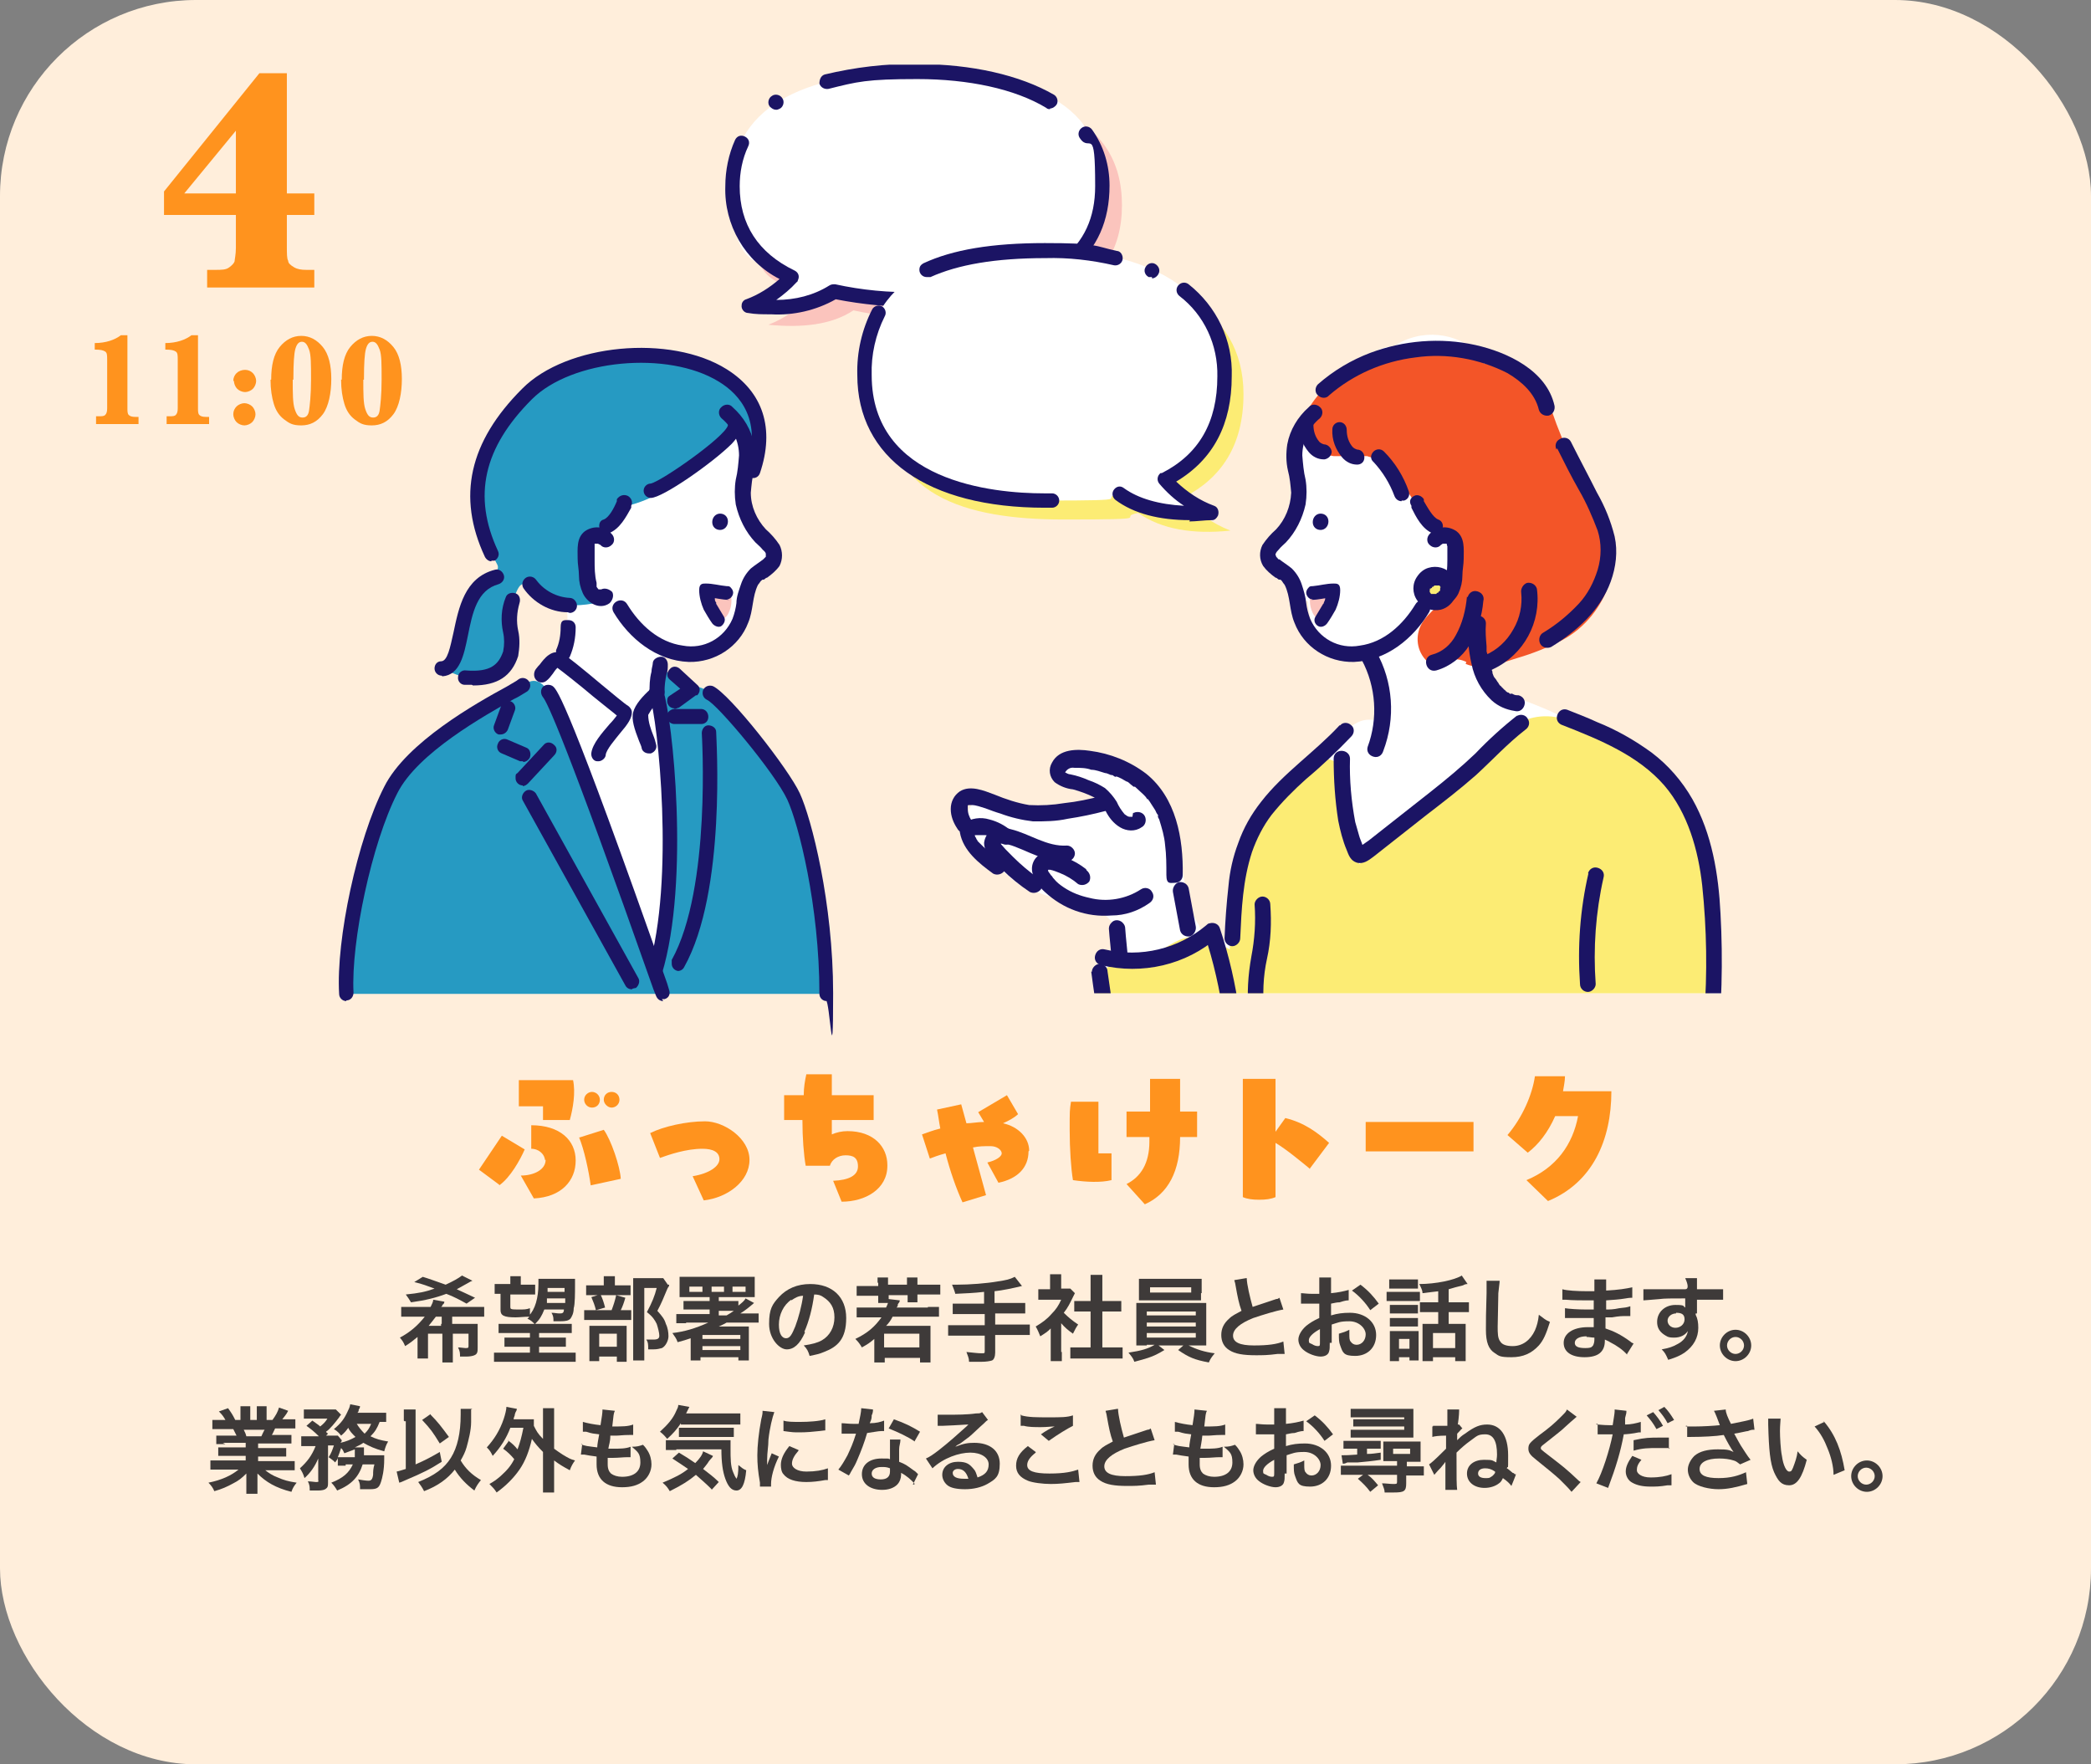 <?xml version="1.0" encoding="UTF-8"?>
<svg id="_レイヤー_1" xmlns="http://www.w3.org/2000/svg" xmlns:xlink="http://www.w3.org/1999/xlink" version="1.1" viewBox="0 0 320 270">
  <rect x="0" y="0" width="320" height="270" fill="#808080" stroke="none"/>
  <!-- Generator: Adobe Illustrator 29.1.0, SVG Export Plug-In . SVG Version: 2.1.0 Build 142)  -->
  <defs>
    <style>
      .st0 {
        fill: none;
      }

      .st1 {
        fill: #1b1464;
      }

      .st2 {
        fill: #ff931e;
      }

      .st3 {
        fill: #f35528;
      }

      .st4 {
        isolation: isolate;
      }

      .st5 {
        fill: #3e3a39;
      }

      .st6 {
        fill: #fcec74;
      }

      .st7 {
        clip-path: url(#clippath-1);
      }

      .st8 {
        fill: #fff;
      }

      .st9 {
        fill: #269ac2;
      }

      .st10 {
        fill: #ffeedb;
      }

      .st11 {
        fill: #fbc4bd;
      }

      .st12 {
        clip-path: url(#clippath);
      }
    </style>
    <clipPath id="clippath">
      <rect class="st0" x="138.4" y="41.1" width="129.8" height="110.9"/>
    </clipPath>
    <clipPath id="clippath-1">
      <rect class="st0" x="51.8" y="9.9" width="216.4" height="185.3"/>
    </clipPath>
  </defs>
  <g id="_グループ_4951">
    <rect id="_長方形_9052" class="st10" width="320" height="270" rx="30" ry="30"/>
    <g id="_グループ_4651">
      <g id="_4" class="st4">
        <g class="st4">
          <path class="st2" d="M36.1,32.9h-11v-3.6l14.6-18.1h4.2v18.4h4.2v3.3h-4.2v4.8c0,1.1,0,1.9.2,2.2,0,.4.4.7.9,1s1.1.4,1.9.4h1.2v2.7h-16.4v-2.7h1.2c1,0,1.7,0,2.2-.4.4-.3.7-.6.8-.9,0-.3.2-1,.2-2.1,0,0,0-5,0-5ZM36.1,29.6v-9.6l-7.9,9.6h7.9Z"/>
        </g>
      </g>
      <g id="_11:00" class="st4">
        <g class="st4">
          <path class="st2" d="M14.7,64.8v-1.1h.5c.4,0,.7,0,.9-.2s.3-.5.3-1v-7.4c0-.7,0-1.1-.3-1.3s-.7-.3-1.6-.3v-1c1.7,0,3.1-.5,4-1.2h1v11.2c0,.4,0,.8.2,1s.5.3,1,.3h.5v1.1h-6.5Z"/>
          <path class="st2" d="M25.5,64.8v-1.1h.5c.4,0,.7,0,.9-.2s.3-.5.3-1v-7.4c0-.7,0-1.1-.3-1.3s-.7-.3-1.6-.3v-1c1.7,0,3.1-.5,4-1.2h1v11.2c0,.4,0,.8.2,1s.5.3,1,.3h.5v1.1h-6.5Z"/>
          <path class="st2" d="M35.7,58.3c0-.5.2-.9.5-1.2s.8-.5,1.3-.5.9.2,1.2.5.5.8.5,1.2-.2.9-.5,1.2-.8.5-1.2.5-.9-.2-1.2-.5-.5-.8-.5-1.2h0ZM35.7,63.4c0-.5.2-.9.5-1.2s.8-.5,1.2-.5.9.2,1.2.5.5.8.5,1.2-.2.9-.5,1.2-.8.5-1.2.5-.9-.2-1.2-.5-.5-.8-.5-1.2Z"/>
          <path class="st2" d="M41.5,58.1c0-2.2.4-3.9,1.3-5s2-1.7,3.3-1.7,2.4.6,3.3,1.7,1.3,2.8,1.3,4.9-.4,4.2-1.3,5.4c-.9,1.2-2,1.7-3.3,1.7s-1.8-.3-2.6-.9-1.3-1.4-1.6-2.4-.5-2.2-.5-3.7h0ZM44.8,58.1c0,2.1,0,3.6.3,4.5s.6,1.3,1.2,1.3.9-.4,1-1.1.3-2.3.3-4.7,0-3.8-.3-4.6-.6-1.2-1.1-1.2-.8.4-1,1.1-.3,2.2-.3,4.5v.2Z"/>
          <path class="st2" d="M52.3,58.1c0-2.2.4-3.9,1.3-5s2-1.7,3.3-1.7,2.4.6,3.3,1.7,1.3,2.8,1.3,4.9-.4,4.2-1.3,5.4c-.9,1.2-2,1.7-3.3,1.7s-1.8-.3-2.6-.9-1.3-1.4-1.6-2.4-.5-2.2-.5-3.7h0ZM55.6,58.1c0,2.1,0,3.6.3,4.5s.6,1.3,1.2,1.3.9-.4,1-1.1.3-2.3.3-4.7,0-3.8-.3-4.6-.6-1.2-1.1-1.2-.8.4-1,1.1-.3,2.2-.3,4.5v.2Z"/>
        </g>
      </g>
    </g>
    <g id="_希望部署の若手社員とお話します_業務以外も気になることもお尋ねください_" class="st4">
      <g class="st4">
        <path class="st5" d="M67.6,202.6v-1.1h1.6v1.1h3.9v3.6c0,.6,0,1-.5,1.2-.2.1-.7.2-1.2.2h-1c0-.5,0-.8-.3-1.4.4,0,.9.1,1.1.1.4,0,.5,0,.5-.3v-1.9h-2.4v4.4h-1.6v-4.4h-2.2v3.8h-1.6v-3.3c-.6.5-1.1.9-1.9,1.4-.3-.7-.4-.8-.8-1.3,1.5-.8,2.7-1.8,3.8-3.2h-3.6v-1.5h4.5c.2-.4.4-.8.4-1.1l1.7.3c0,.1,0,.3-.3.5q0,.2-.2.3h6.6v1.5h-7.4c-.4.5-.6.8-1.1,1.4h1.9v-.3ZM71.4,199.5c-.9-.5-2-1.1-3.1-1.5-1.6.6-3.2,1-5.4,1.3-.3-.5-.5-.8-.8-1.2,2-.2,3-.4,4.4-.9-1.1-.4-1.8-.7-3.1-1l1.3-.8c1,.3,1.5.5,3.5,1.2,1.1-.5,2-1,2.5-1.4l1.6.8q-.3.1-.6.3c-.5.3-1.3.7-1.8,1,.9.4,1.3.6,2.8,1.3l-1.3.9h0Z"/>
        <path class="st5" d="M80.9,201.4c1-1,1.5-2.8,1.5-4.9s0-.6,0-.8h5.6v1c0,1.1,0,2.9-.2,3.5,0,.8-.3,1.3-.5,1.6-.3.3-.7.4-1.6.4h-1c0-.5,0-.8-.3-1.3.5,0,.8.1,1.2.1s.7,0,.7-.6h-3c-.4,1-.7,1.5-1.4,2.2h5.6v1.4h-5v.7h4.1v1.4h-4.1v.9h5.6v1.4h-12.5v-1.4h5.5v-.9h-3.9v-1.4h3.9v-.7h-4.8v-1.4h5.5c-.3-.3-.6-.6-1.1-.8.2-.1.2-.2.3-.3-.8,0-1.5.1-2.1.1-1.8,0-2.3-.3-2.3-1.1v-2.5h-.9v-1.5h2.4v-1.2h1.6v1.3h2.2v1.5h-3.8v1.9c0,.3,0,.4,1.1.4s1.3,0,1.9-.2v1.4l-.2-.2ZM83.7,198.7c0,.3,0,.4,0,.7h2.8v-.7h-2.7ZM86.4,197.1h-2.6v.6h2.6v-.6Z"/>
        <path class="st5" d="M95.4,200.5h1.2v1.5h-7.2v-1.5h4.2c.3-.8.5-1.4.7-2.3l1.4.4c-.2.7-.4,1.3-.7,1.9h.4,0ZM95.2,196.7h1.3v1.5h-6.8v-1.5h2.7v-1.4h1.7v1.4h1.3-.2ZM91.7,208.3h-1.5v-5.4h5.7v5.5h-1.5v-.8h-2.7v.8h0ZM91.9,198.1c.3.6.5,1.2.7,2l-1.4.4c-.2-.8-.4-1.3-.7-2l1.3-.4h0ZM91.7,206.1h2.7v-2h-2.7v2ZM102.4,196.7c0,.2-.2.3-.3.6-.5,1.2-.9,2.2-1.5,3.3.8.9,1.1,1.3,1.3,2,.3.6.4,1.3.4,1.9s-.4,1.5-1,1.8c-.4.1-.7.2-1.4.2s-.4,0-.7,0c0-.7,0-1.1-.3-1.5h1.1c.7,0,.9-.2.9-.6s-.2-1.2-.4-1.8c-.3-.6-.6-1.1-1.5-1.8.8-1.5,1.2-2.5,1.5-3.7h-1.9v11.1h-1.7v-12.6h4.6l.7,1h.2Z"/>
        <path class="st5" d="M105,202.5h-1.5v-1.4h5.1v-.7h-4v-1.3h4v-.6h-4.6v-3.1h11.5v3.1h-5.5v.6h3v.7c.5-.4.9-.7,1.1-1.1l1.3.7c-.7.6-1.3,1.1-2.1,1.6h2.8v1.4h-4.9c-.5.3-.6.3-1.2.6h4.6v5.2h-1.6v-.5h-5.8v.5h-1.5v-3.4c-.6.2-1.2.4-2,.6-.2-.6-.4-.8-.8-1.4,1.8-.2,3.5-.7,5.5-1.6h-3.8.4ZM107.5,196.9h-2v.8h2v-.8ZM107.5,204.3v.6h5.8v-.6h-5.8ZM107.5,206.6h5.8v-.6h-5.8v.6ZM110.8,196.9h-1.9v.8h1.9v-.8ZM111.2,201.3c.5-.3.7-.4,1.1-.7h-2.3v.7h1.2ZM114.1,197.7v-.8h-2v.8h2Z"/>
        <path class="st5" d="M123.2,203.9c-.8,1.8-1.7,2.6-2.8,2.6s-2.7-1.6-2.7-3.9.5-3,1.5-4.1c1.2-1.3,2.8-2,4.8-2,3.4,0,5.5,2,5.5,5.2s-1.3,4.4-3.4,5.2c-.7.3-1.2.4-2.2.6-.2-.7-.4-1.1-.9-1.6,1.3-.2,2.1-.4,2.8-.8,1.2-.7,1.9-2,1.9-3.5s-.6-2.4-1.7-3.1c-.4-.3-.8-.4-1.4-.4-.3,2.2-.8,4.1-1.5,5.7h0ZM121.1,198.9c-1.2.8-1.9,2.3-1.9,3.8s.5,2.1,1.1,2.1.9-.6,1.4-1.8c.5-1.3,1-3.2,1.2-4.7-.7,0-1.2.3-1.8.7h0Z"/>
        <path class="st5" d="M142,200h1.7v1.5h-7.1c-.3.6-.6,1-1,1.4h6.8v5.6h-1.6v-.7h-5.4v.7h-1.6v-3.6c-.7.6-1,.8-1.9,1.3-.3-.5-.5-.8-1-1.3,1.9-.9,3-1.9,4-3.3h-3.8v-1.5h4.5c.3-.6.4-1,.4-1.3l1.7.2c0,.3-.2.4-.3.6,0,.2,0,.3-.2.5h4.8ZM134.3,196.3v-.8h1.6v1.1h2.9v-1.1h1.6v1.1h3.5v1.5h-3.5v1.2h-1.5v-1.1h-2.9v1.2h-1.6v-1.1h-3.3v-1.5h3.3v-.5ZM135.3,206.2h5.4v-2.1h-5.4s0,2.1,0,2.1Z"/>
        <path class="st5" d="M150.6,197.7c-1.8.2-2.5.2-4.4.3-.1-.4-.3-.9-.5-1.4h.7c2,0,4.6-.2,6.3-.5,1.3-.2,1.8-.3,2.6-.7l1.1,1.4c-1.2.3-3.1.7-4.2.8v1.8h4.7v1.6h-4.6v1.7h5.3v1.6h-5.3v2.7c0,.6-.2,1.1-.5,1.2-.3.1-.9.2-1.6.2h-1.9c0-.6-.2-.9-.4-1.5,1,.1,1.8.2,2.3.2s.5,0,.5-.4v-2.3h-5.6v-1.6h5.6v-1.7h-4.9v-1.6h4.8v-1.7h0Z"/>
        <path class="st5" d="M162.5,206.9v1.4h-1.7v-5c-.5.5-.8.7-1.6,1.2-.2-.5-.4-1-.7-1.5,1-.6,1.7-1.1,2.4-1.9.7-.7,1.1-1.3,1.5-2.2h-3.5v-1.6h1.8v-2.3h1.7v2.2h1.4l.7.7c-.1.2-.2.4-.3.6-.5,1-.7,1.5-1.4,2.4.7.7,1.3,1.2,2.2,1.8-.3.4-.5.8-.8,1.4-.7-.5-1.2-.9-1.8-1.6v4.4ZM168.5,206.2h3.3v1.7h-8v-1.7h3.1v-5.5h-2.5v-1.6h2.5v-4h1.8v4h2.9v1.6h-2.9v5.5h-.2Z"/>
        <path class="st5" d="M175.5,205.9h-1.6v-6.5h10.7v6.5h-2.7c1.2.6,2.4,1,4,1.2-.5.6-.7.9-.9,1.4-2.2-.4-3.1-.8-4.7-1.9l.8-.7h-3.8l.9.7c-1,.6-1.6.9-2.5,1.2-.6.2-1,.3-2.1.6-.2-.6-.5-.9-.9-1.4,2-.3,3-.6,4-1.2h-1.2ZM183.8,197.9v1.1h-9.5v-3.3h9.6v2.2h-.1ZM175.5,201.3h7.5v-.6h-7.5v.6ZM175.5,203h7.5v-.6h-7.5v.6ZM175.5,204.7h7.5v-.7h-7.5v.7ZM176,197v.8h6.3v-.8h-6.3Z"/>
        <path class="st5" d="M190.8,195.6c0,.9.5,3,.9,4.4.6-.2,1.8-.6,3.6-1.2.3,0,.3-.1.5-.2l.6,1.8c-1.2.2-3.1.8-4.6,1.3-2,.8-3.1,1.7-3.1,2.7s1,1.5,3.2,1.5,3.5-.2,4.5-.6l.2,1.9h-1.1c-1.5.2-2.3.2-3.3.2-1.9,0-3.2-.2-4.1-.8-.8-.5-1.2-1.3-1.2-2.3s.4-1.8,1.2-2.5c.5-.5,1-.7,1.9-1.2-.4-1.1-.6-2.1-.9-3.8-.1-.7-.2-.7-.2-.9l1.8-.3h.1Z"/>
        <path class="st5" d="M203.5,205.6c0,.6,0,.9-.1,1.2-.1.5-.6.8-1.3.8s-1.9-.4-2.6-1c-.5-.4-.8-1-.8-1.6s.4-1.4,1.2-2.1c.5-.4,1.1-.8,2-1.2v-2.2h-2.8v-1.6c.4,0,.9.1,1.7.1s.3,0,.5,0h.6v-2.5h1.8v2.4c1.1-.1,2-.3,2.7-.5v1.6c-.2,0-.5,0-1.4.3-.5,0-.7.1-1.3.2v1.8c1-.3,1.8-.4,2.9-.4,2.3,0,4,1.4,4,3.4s-1.4,3.2-3.2,3.2-1.9-.5-2.3-1.6c-.2-.5-.2-.9-.2-1.8.7-.2,1-.3,1.6-.6v.6c0,.6,0,1,.2,1.2.2.3.5.5.9.5.8,0,1.4-.7,1.4-1.6s-1-2-2.5-2-1.7.2-2.7.5v2.8h-.3ZM202,203.4c-1.1.6-1.7,1.2-1.7,1.7s.1.4.5.6c.3.2.6.3.9.3s.3-.1.3-.6v-2ZM209.7,200.5c-.7-1.1-1.7-2.2-2.8-3l1.3-.9c1.2.9,2,1.8,2.8,2.9l-1.3,1Z"/>
        <path class="st5" d="M212.2,197.7h5.1v1.4h-5.1v-1.4ZM212.6,195.8h4.4v1.4h-4.4v-1.4ZM214.1,208.3h-1.4v-4.6h4.4v4.5h-1.4v-.5h-1.6v.7h0ZM212.7,199.7h4.3v1.3h-4.3v-1.3ZM212.7,201.7h4.3v1.3h-4.3v-1.3ZM214.1,206.4h1.6v-1.5h-1.6v1.5ZM220.2,197.6c-.8.1-1,.1-2.5.3,0-.4-.2-.8-.5-1.4,2.5,0,5.4-.6,6.5-1.3l.9,1.3c-.1,0-.4,0-.7.2-.8.2-1.6.4-2.2.6v2h3.1v1.5h-3.1v1.8h2.6v5.7h-1.6v-.6h-3.4v.6h-1.6v-5.7h2.4v-1.8h-2.8v-1.5h2.8v-1.8h.1ZM219.3,206.3h3.4v-2.3h-3.4v2.3Z"/>
        <path class="st5" d="M229.5,196c0,.4-.1.8-.2,1.9,0,1.3-.1,4.1-.1,5.1s0,1.8.4,2.3c.3.5,1,.7,1.9.7,1.5,0,2.7-.9,3.4-2.4.3-.7.5-1.4.6-2.4.8.6,1,.8,1.7,1.1-.6,1.9-1,2.8-1.7,3.6-1.1,1.2-2.4,1.8-4.2,1.8s-1.9-.2-2.5-.6c-1-.6-1.4-1.7-1.4-3.6s0-2.1.1-5.6v-1.9h2Z"/>
        <path class="st5" d="M249,207.3c-.6-.7-1.6-1.4-2.6-1.9-.3-.2-.4-.2-.8-.4v.2c0,.9-.3,1.5-.8,1.9s-1.3.6-2.3.6c-2,0-3.2-.8-3.2-2.2s1.4-2.4,3.7-2.4.6,0,.9,0v-1.4h-4.4v-1.5c.6.1,2,.2,3.3.2s.8,0,1.1,0v-1.4h-.9c-.7,0-2.5,0-3.4-.1h-.5v-1.6c.7.2,2.2.3,3.8.3s.7,0,1.1,0v-1.8h1.8v1.7c1.9-.1,3.1-.3,4-.5v1.6c-.1,0-.5,0-1,.1-1.2.2-1.8.2-3,.3v1.4c.5,0,1.1,0,2-.2.9-.1,1.1-.1,1.7-.3v1.5h-.9c-.2,0-.8,0-1.9.2h-1v1.7c1.2.4,2.3.9,3.8,2,.2.2.3.2.5.3l-1,1.6h0ZM242.8,204.5c-1.1,0-1.8.4-1.8,1s.6.8,1.6.8,1-.2,1.2-.4c.1-.2.2-.5.2-.9v-.3c-.5,0-.7-.1-1.2-.1h0Z"/>
        <path class="st5" d="M259.5,200.9v.3c.3.6.4,1.2.4,2,0,1.5-.7,2.8-2.1,3.8-.6.4-1.2.7-2.5,1.1-.4-.9-.5-1.1-1-1.6,1.1-.2,1.7-.4,2.4-.8,1-.5,1.5-1.3,1.6-2-.4.6-1.1,1-2.1,1s-1.1-.2-1.6-.5c-.7-.5-1-1.1-1-1.9,0-1.5,1.2-2.6,2.8-2.6s1.1.2,1.5.4v-1.4c-2,0-3.3,0-3.9.1-1.4.1-2.2.2-2.5.2v-1.7h6.4c.5,0,.5-.6,0-1.7h1.8v1.7h4v1.6h-4v2.1h-.2ZM256.5,201c-.7,0-1.3.5-1.3,1.1s.5,1.1,1.2,1.1,1.4-.5,1.4-1.3-.5-1-1.3-1h0Z"/>
        <path class="st5" d="M268,205.9c0,1.3-1.1,2.4-2.4,2.4s-2.4-1.1-2.4-2.4,1.1-2.4,2.4-2.4,2.4,1.1,2.4,2.4ZM264.3,205.9c0,.7.6,1.3,1.3,1.3s1.3-.6,1.3-1.3-.6-1.3-1.3-1.3-1.3.6-1.3,1.3Z"/>
      </g>
      <g class="st4">
        <path class="st5" d="M34.5,221h-1.4v-1.3h3.1c-.2-.4-.4-.8-.5-1h-3.2v-1.4h2c-.3-.5-.4-.7-1-1.3l1.4-.5c.5.7.7,1,1.1,1.8h.8v-2.1h1.5v2.1h1v-2.1h1.5v2.1h.9c.5-.7.8-1.2,1-1.9l1.4.5c-.3.6-.6.9-.9,1.3h2v1.4h-3.1c-.3.6-.3.7-.5,1h3v1.3h-5.1v.7h4.3v1.3h-4.3v.7h5.6v1.4h-4.5c.5.4,1.1.8,1.9,1.1.9.4,1.6.6,2.9.8-.4.5-.6.8-.8,1.4-2.4-.6-3.9-1.5-5.2-2.8v3.1h-1.7v-3.1c-.7.7-1.2,1.1-2,1.5-.9.5-1.8.9-2.9,1.2-.2-.5-.5-.9-.9-1.3,2-.4,3.5-1.1,4.6-2h-4.3v-1.4h5.4v-.7h-4.2v-1.3h4.2v-.7h-3.5l.4.2ZM40,219.8c.2-.4.3-.7.5-1h-3.2c.2.4.3.6.4,1h2.3Z"/>
        <path class="st5" d="M52.8,224.3h-1.1v-1.3c0,.4-.2.4-.4.8-.4-.4-.6-.5-1-.8.4-.6.6-1.2.8-1.8h-.9v5.7c0,.4,0,.7-.3.9-.2.2-.6.3-1.3.3h-1.2c0-.5,0-.9-.3-1.4.6,0,1,.1,1.2.1.4,0,.5,0,.4-.3v-3.3c-.5,1.2-1.2,2.2-2.1,3-.2-.7-.4-1-.7-1.5,1.1-1,1.8-1.9,2.4-3.4h-2.2v-1.5h2.7c-.7-.7-1.2-1.1-1.9-1.6l.9-.8c.8.6.9.6,1.2.9.5-.4.8-.7,1.1-1.2h-3.6v-1.4h4.9l.8.8s-.2.2-.3.4c-.6.8-1.4,1.8-2,2.2,0,.1.2.2.3.3l-.3.3h1.8l.6.7c0,.1,0,.2-.2.4.9-.2,1.6-.5,2.3-.9-.5-.5-.9-.9-1.1-1.4-.3.4-.5.7-1.1,1.2-.3-.4-.6-.7-1.1-1,1.1-.9,1.6-1.6,2.1-2.7.2-.4.3-.6.4-1.1l1.5.3s0,.3-.2.5c0,.2,0,.3-.2.5h4.4v1.4h-1c-.4,1-.7,1.5-1.4,2.2.8.4,1.5.6,2.7.8-.3.5-.4.8-.6,1.5-1.5-.4-2.3-.8-3.2-1.3-.4.3-.7.4-1.3.7h1.4v1.2h3.1v.6c0,1.7-.3,2.9-.5,3.5-.3.9-.6,1.1-1.7,1.1h-1.5c0-.6,0-.9-.3-1.5.6.1,1.2.2,1.6.2s.6-.2.7-.9c0-.5,0-.9.2-1.6h-1.8c-.6,1.9-1.7,3.1-3.9,4-.3-.5-.5-.8-.9-1.2,1.8-.7,2.7-1.5,3.3-2.8h-1.1v.2ZM54.3,223v-1.1c0-.4,0,0,0-.1-.5.2-.8.3-1.6.6-.2-.4-.2-.5-.5-.8-.2.6-.3.9-.5,1.4h2.6ZM54.6,217.9c.3.5.7,1,1.2,1.5.5-.5.7-.8,1-1.5h-2.2Z"/>
        <path class="st5" d="M61.8,217.4c0-.7,0-1.2,0-1.7h1.8v8.4c1.4-.6,2.7-1.3,3.7-1.9l.3,1.5c-1.7,1.1-2.9,1.7-5.5,2.8-.5.2-.6.3-1,.4l-.4-1.7c.5-.1.7-.2,1.4-.4v-7.3h-.2ZM72.1,215.7c0,.1,0,.8,0,1.9,0,1.3-.4,2.8-.7,3.9-.2.7-.5,1.3-.9,2,.7,1.2,1.7,2.2,3.1,3-.4.5-.7.9-1,1.6-1.2-.9-2.2-1.9-3-3.2-1.1,1.4-2.6,2.5-4.7,3.3-.3-.6-.6-1-.9-1.4,2.5-1,4-2.1,5-3.7,1-1.6,1.5-3.8,1.5-6.6s0-.6,0-.9h1.8,0ZM65.9,216.5c1.1,1.1,1.7,1.9,2.8,3.4l-1.4,1c-1.1-1.8-1.4-2.2-2.7-3.6l1.3-.9h0Z"/>
        <path class="st5" d="M77.7,220.4c.7.5,1.1.9,1.5,1.4.4-1.1.6-1.8.9-3.3h-2c-.6,1.6-1.5,3-2.7,4.3-.3-.6-.4-.8-.9-1.3,1.1-1.2,2-2.6,2.6-4.4.2-.6.4-1.4.4-1.8l1.6.3c0,.3-.2.4-.3.8,0,.3-.2.5-.2.8h3.1q0,.3,0,1c.4.8.6,1.2,1.4,2v-4.7h1.7v6.2c.4.3.7.5,1.3.9,1,.6,1.2.7,1.9.9-.3.4-.6.9-.8,1.5-1.1-.6-1.6-.9-2.4-1.5v4.9h-1.7v-6.2c-.8-.8-1.2-1.3-1.7-2-.4,1.8-1,3.4-1.9,4.7s-2.1,2.5-3.5,3.5c-.3-.5-.7-.9-1.1-1.3.7-.4,1-.6,1.7-1.2,1-.9,1.6-1.6,2.1-2.6-.5-.6-1-1.1-1.7-1.6l.8-1.1v-.2Z"/>
        <path class="st5" d="M88.9,221c.6.3,1,.3,2.5.5,0-.5.2-1.4.3-2-.8-.1-1.1-.1-2-.4h-.5v-1.5c.7.2,1.7.4,2.7.5.2-1.2.3-1.9.3-2.3s0,0,0-.1l1.9.2c-.2.4-.2.6-.4,2.4,1.6,0,2.4,0,3.2-.3v1.6h-.6c-1,0-1.5.1-2,.1h-.9c0,1-.2,1.3-.3,2h.7c1,0,2,0,2.7-.3v1.6h-.5c-.6,0-1.4.1-2.1.1h-.9v1c0,.7.2,1.1.5,1.4.4.3,1,.5,1.7.5,1.8,0,2.8-.8,2.8-2.2s-.4-1.6-1.3-2.4c.8,0,1.1-.1,1.7-.3.4.4.5.6.7.9.4.6.6,1.4.6,2.1,0,1-.5,2-1.3,2.6s-1.8.9-3.2.9c-2.5,0-3.9-1.2-3.9-3.5s0-.7,0-1.2c-.8-.1-1.4-.2-1.9-.3h-.5l.2-1.6h-.2Z"/>
        <path class="st5" d="M104.2,217.8c-.6.9-1.2,1.6-2.1,2.4-.4-.5-.7-.8-1.1-1.1,1.2-1.1,2-2,2.5-3.2.2-.4.3-.6.3-.9l1.7.3-.5,1h8.3v1.7h-9.1v-.2ZM108.9,227.9c-.8-.8-1.5-1.4-2.4-2.2-1.1.9-2,1.5-4,2.5-.3-.5-.5-.8-1.1-1.3,1.9-.8,2.9-1.3,3.9-2.1-.9-.6-1.3-.9-2.4-1.6l1-.9c1,.6,1.5.9,2.5,1.6.7-.7,1.1-1.3,1.2-1.8l1.5.7c0,.2-.3.4-.6.8-.3.5-.6.8-.9,1.2.9.7,1.6,1.2,2.4,2l-1.1,1.2h0ZM103.5,221.9h-1.6v-1.5h9.9v1.3c0,1.5,0,2.7.4,3.6.2.5.3.7.5,1,.2-.3.3-.9.3-2.1.5.4.7.6,1.2.8-.2,2.2-.7,3.1-1.5,3.1s-1.3-.7-1.7-1.8c-.4-1.1-.6-2.5-.6-4.5h-6.9ZM103.8,218.5h8.5v1.4h-8.4v-1.4h0Z"/>
        <path class="st5" d="M116.3,227.6v-.7c-.3-1.7-.4-2.8-.4-4.2s.2-3.4.6-5.5c.2-.8.2-.9.2-1.3l1.8.2c-.3.8-.7,2.4-.9,4.2,0,1.1-.2,1.9-.2,3.1v.8c.2-.5.2-.6.7-1.8l1.1.5c-.8,1.6-1.2,3.2-1.2,4.2s0,.2,0,.4h-1.7ZM122.2,222c-.7.8-1,1.4-1,2s.8,1.2,2.2,1.2,2.5-.2,3.3-.5v1.8h-.4c-1.1.2-2,.3-2.9.3-1.7,0-2.9-.4-3.5-1.2-.3-.3-.4-.9-.4-1.4,0-.9.4-1.8,1.3-2.9l1.4.6h0ZM119.9,217.4c.6.2,1.4.2,2.6.2s2.9-.1,3.8-.4v1.7s-.2,0-.9.1c-.9.1-2,.2-3,.2s-1,0-2.5-.2v-1.7h0Z"/>
        <path class="st5" d="M133.6,215.7c0,.2,0,.5-.2.9,0,.3,0,.6-.3,1.2,1,0,1.7-.2,2.2-.4v1.6h-.4c-.5,0-1.4.2-2.2.3-.4,1.4-.9,2.7-1.5,4.1-.3.7-.4.9-1,1.9-.1.2-.2.4-.3.5l-1.6-.9c.5-.6.9-1.3,1.4-2.2.5-1.1.8-1.7,1.3-3.3h-2.2v-1.6c.5,0,1,.1,1.9.1s.4,0,.7,0c.2-1,.4-1.8.4-2.4l1.8.2h0ZM140,227.1c-.5-.6-1.3-1.3-2.1-1.7v.3c0,.5-.2,1.1-.6,1.5-.5.5-1.3.8-2.3.8-1.8,0-3.1-.9-3.1-2.4s1.2-2.4,3-2.4.7,0,1.3.1v-1.6c0-.4,0-1,0-1.4h1.6c0,.6-.2.9-.2,1.5s0,1.1,0,1.9c1,.4,1.1.5,2.2,1.3.2.1.3.2.5.4s.1.1.2.2l-.8,1.6h.1ZM134.9,224.5c-.9,0-1.5.4-1.5,1s.5.9,1.4.9,1.4-.4,1.4-1.2,0-.5,0-.5c-.5-.2-.8-.2-1.3-.2ZM140,220.6c-1.2-.8-2.5-1.4-4-2l.8-1.4c1.7.6,2.7,1.1,4,1.9l-.8,1.4h0Z"/>
        <path class="st5" d="M146.2,221.4c1.3-.5,1.9-.6,2.9-.6,2.4,0,3.9,1.2,3.9,3.2s-.7,2.4-1.9,3.1c-.9.5-2.1.8-3.4.8s-2.2-.2-2.7-.6c-.5-.4-.8-1-.8-1.6,0-1.2,1-2,2.4-2s1.8.4,2.4,1.1c.3.3.4.7.6,1.3,1.2-.4,1.7-1,1.7-2s-1.1-1.8-2.8-1.8-4.1.8-5.8,2.4l-1-1.5c.5-.2,1.1-.6,2-1.3,1.3-1,3.1-2.6,4.2-3.6l.3-.3h0c-.5,0-1.4.1-4,.2h-.7v-1.7h1.6c1.2,0,2.9,0,4.3-.2.5,0,.6,0,.9-.2l.9,1.2c-.2.1-.3.2-.7.6-.7.6-1.7,1.6-2.2,2-.3.2-1.3,1-1.5,1.1-.3.1-.5.3-.6.4h0ZM146.6,224.8c-.5,0-.8.3-.8.6,0,.6.6.9,1.7.9s.3,0,.7,0c-.3-1-.8-1.5-1.6-1.5h0Z"/>
        <path class="st5" d="M158.5,222.3c-.9.7-1.3,1.3-1.3,1.9,0,.9,1,1.3,3.4,1.3s3.5-.3,4.4-.6l.2,1.9h-.6c-1.7.2-2.6.3-3.8.3s-2.8-.2-3.5-.5c-1.2-.5-1.8-1.2-1.8-2.3s.5-2,1.8-3l1.2.9h0ZM156.3,216.6c1.1.3,2.3.3,4.2.3s2.8,0,3.7-.3v1.6c-.8.4-2.3,1.3-3.7,2.3l-1.2-1c.7-.5,1.4-.9,2.1-1.2-.6,0-1.2.1-2.1.1s-1.9,0-2.6-.2h-.5v-1.7h.1Z"/>
        <path class="st5" d="M171.1,215.6c0,.9.5,3,.9,4.4.6-.2,1.8-.6,3.6-1.2.3,0,.3-.1.5-.2l.6,1.8c-1.2.2-3.1.8-4.6,1.3-2,.8-3.1,1.7-3.1,2.7s1,1.5,3.2,1.5,3.5-.2,4.5-.6l.2,1.9h-1.1c-1.5.2-2.3.2-3.3.2-1.9,0-3.2-.2-4.1-.8-.8-.5-1.2-1.3-1.2-2.3s.4-1.8,1.2-2.5c.5-.5,1-.7,1.9-1.2-.4-1.1-.6-2.1-.9-3.8-.1-.7-.2-.7-.2-.9l1.8-.3h.1Z"/>
        <path class="st5" d="M179.5,221c.6.3,1,.3,2.5.5,0-.5.2-1.4.3-2-.8-.1-1-.1-2-.4h-.5v-1.5c.7.2,1.7.4,2.7.5.2-1.2.3-1.9.3-2.3s0,0,0-.1l1.9.2c-.2.4-.2.6-.4,2.4,1.6,0,2.4,0,3.2-.3v1.6h-.6c-1,0-1.5.1-2,.1h-.9c-.1,1-.2,1.3-.3,2h.7c1,0,2,0,2.7-.3v1.6h-.5c-.6,0-1.4.1-2.1.1h-.9v1c0,.7.2,1.1.5,1.4.4.3,1,.5,1.7.5,1.8,0,2.8-.8,2.8-2.2s-.4-1.6-1.3-2.4c.8,0,1.1-.1,1.7-.3.4.4.5.6.7.9.4.6.6,1.4.6,2.1,0,1-.5,2-1.3,2.6s-1.8.9-3.2.9c-2.5,0-3.9-1.2-3.9-3.5s0-.7,0-1.2c-.8-.1-1.4-.2-1.9-.3h-.5l.2-1.6h-.2Z"/>
        <path class="st5" d="M196.6,225.6c0,.6,0,.9-.1,1.2-.1.5-.6.8-1.3.8s-1.9-.4-2.6-1c-.5-.4-.8-1-.8-1.6s.4-1.4,1.2-2.1c.5-.4,1.1-.8,2-1.2v-2.2h-2.8v-1.6c.4,0,.9.1,1.7.1s.3,0,.5,0h.6v-2.5h1.8v2.4c1.1-.1,2-.3,2.7-.5v1.6c-.2,0-.5,0-1.4.3-.5,0-.7.1-1.3.2v1.8c1-.3,1.8-.4,2.9-.4,2.3,0,4,1.4,4,3.4s-1.4,3.2-3.2,3.2-1.9-.5-2.3-1.6c-.2-.5-.2-.9-.2-1.8.7-.2,1-.3,1.6-.6v.6c0,.6,0,1,.2,1.2.2.3.5.5.9.5.8,0,1.4-.7,1.4-1.6s-1-2-2.5-2-1.7.2-2.7.5v2.8h-.3ZM195,223.4c-1.1.6-1.7,1.2-1.7,1.7s.1.4.5.6c.3.2.6.3.9.3s.3-.1.3-.6v-2ZM202.7,220.5c-.7-1.1-1.7-2.2-2.8-3l1.3-.9c1.2.9,2,1.8,2.8,2.9l-1.3,1Z"/>
        <path class="st5" d="M212.7,223.6h-1v-3h5.7v3.1h-2.1v.7h2.6v1.4h-2.7v1.2c0,1.2-.3,1.4-1.9,1.4s-.7,0-1.4,0c0-.5-.2-.8-.4-1.4.6,0,1.2.1,1.7.1s.6,0,.6-.3v-1.1h-4.5c.6.4,1.1,1,1.6,1.6l-1.2,1c-.6-.8-1.1-1.3-1.9-2l.8-.6h-3.4v-1.4h8.6v-.7h-1.1ZM206.8,221.7h-1.2v-1.2h5.7v1.2h-2.1v.8c.9,0,1.2-.1,2.1-.2v1.1c-1.3.2-2.4.3-3.5.4h-1.6c-.2.1-.4.2-.7.2l-.2-1.3h.3c.4,0,.8,0,2.1-.1v-.9h-.9ZM214.8,216.9h-8.1v-1.3h9.6v4.4h-9.6v-1.2h8.2v-.5h-7.8v-1.1h7.8v-.5.2ZM213.2,222.5h2.6v-.8h-2.6v.8Z"/>
        <path class="st5" d="M219.3,218.2h2.2v-2.5h1.8c0,.3,0,1-.2,2.3h.2l.5.6c-.2.1-.2.2-.8.8v1c.4-.4.7-.7,1.2-1,1.5-1.1,2.3-1.4,3.4-1.4,2,0,3.2,1.7,3.2,4.7s0,1.3-.2,2c.2.1.3.2.9.7,0,0,.2,0,.3.2h.2c0,.1-.7,1.8-.7,1.8-.3-.4-.6-.7-1.3-1.2-.2.4-.3.6-.6.8-.5.4-1.3.7-2.2.7-1.6,0-2.7-.9-2.7-2.2s1.1-2.1,2.6-2.1,1.2.1,1.9.4c0-.4.1-.7.1-1.2,0-2.1-.6-3.1-1.8-3.1s-1.3.3-2.3,1c-.7.5-1.4,1.1-2.1,1.8,0,4.1,0,4.9.1,5.7h-1.8v-4.3c-.1.2-.4.5-.7.9-.7.7-.8.9-1,1.1l-.8-1.6c.3-.2.7-.5,2.6-2.4v-2c-1.1,0-1.8.1-2.1.2v-1.6h.1ZM227.3,224.7c-.7,0-1.1.3-1.1.8s.5.7,1.1.7.6,0,.9-.2c.2-.1.4-.3.6-.6v-.2c-.6-.4-1-.5-1.6-.5h.1Z"/>
        <path class="st5" d="M241.3,216.8c-.2.2-.5.4-1.7,1.5-.7.7-1.7,1.4-3.3,2.7-.4.3-.5.4-.5.6s0,.2,1.3,1.2c2.2,1.7,2.6,2,4.4,3.7.1.1.2.2.4.3l-1.4,1.5c-.4-.5-.9-1-1.8-1.9-1-.9-1.5-1.3-3.6-3-.9-.7-1.2-1.1-1.2-1.7s.2-.8.5-1.1.2-.2,1.2-1c1.5-1.1,2.3-1.8,3.2-2.7s.8-.8,1-1.2l1.6,1.2h0Z"/>
        <path class="st5" d="M244.3,218c.5,0,1.1.1,1.9.1s.3,0,.6,0c.1-.7.3-1.8.3-2.1v-.3l1.8.2c0,.3,0,.4-.2,1.1v1c.9,0,1.7-.2,2.4-.4v1.6h-.3c-.9.2-2,.3-2.3.3-.5,2.7-1.2,5-2.4,8.2l-1.8-.7c.9-1.6,2-5,2.5-7.5h-2.3v-1.6h-.2ZM251.2,223.4c-.6.7-.7,1.1-.7,1.6s.7,1.1,2.1,1.1,2.4-.2,3.2-.5v1.7h-.6c-1.2.2-1.8.2-2.6.2-1.2,0-2.1-.2-2.8-.6-.6-.3-1-1-1-1.7s.3-1.4,1-2.4l1.4.6h0ZM255.5,221.6h-1.8c-1.4,0-2.3,0-3.7.4v-1.6c1.8-.4,2.5-.4,4-.4s.7,0,1.4,0v1.7h.1ZM253,216.1c.6.7,1,1.2,1.5,2.1l-1,.5c-.5-.9-.9-1.4-1.5-2.1l1-.5ZM255.2,217.8c-.4-.8-.9-1.4-1.4-2l.9-.5c.6.6,1,1.2,1.5,2l-1,.5Z"/>
        <path class="st5" d="M258,218.3h1.4c1.1,0,2.9-.1,3.8-.2-.2-.6-.8-2.1-.9-2.2l1.8-.2c0,.5.3,1.2.8,2.2,1.4-.3,2.7-.5,3.4-.8l.2,1.7c-.4,0-.5,0-1,.2-.2,0-.9.2-2.1.4.5.9.8,1.5,1,1.8.4.6,1,1.6,1.5,2.2l-1.6.7c-.4-.3-.6-.5-1-.6-.6-.2-1.4-.3-2.2-.3-1.9,0-3,.6-3,1.6s1,1.4,2.9,1.4,3.1-.4,4.2-.9l.2,1.8c-1.7.5-3,.8-4.4.8s-3.2-.4-3.9-1.1c-.5-.5-.8-1.2-.8-1.9s.4-1.5,1-2.1c.8-.7,2-1,3.6-1s1.7.1,2.4.4q-.6-.8-1.5-2.6c-1.2.2-3.3.3-5,.3h-.6v-1.7h-.2Z"/>
        <path class="st5" d="M272.5,216.9c0,.5-.1,1.2-.1,2.1s.1,2.9.3,3.8c.2,1.5.7,2.4,1.1,2.4s.4-.2.6-.6c.3-.8.6-1.6.7-2.5.5.6.7.8,1.4,1.3-.7,2.7-1.5,3.9-2.7,3.9s-1.7-.7-2.3-2c-.6-1.4-.8-3.4-.9-7.3v-.9h1.9v-.2ZM279.1,217.5c1.8,2.1,2.7,4.5,3.2,7.5l-1.7.7c0-1.3-.4-2.8-.9-4-.5-1.3-1.1-2.4-2-3.4l1.5-.7h-.1Z"/>
        <path class="st5" d="M288.1,225.9c0,1.3-1.1,2.4-2.4,2.4s-2.4-1.1-2.4-2.4,1.1-2.4,2.4-2.4,2.4,1.1,2.4,2.4ZM284.3,225.9c0,.7.6,1.3,1.3,1.3s1.3-.6,1.3-1.3-.6-1.3-1.3-1.3-1.3.6-1.3,1.3Z"/>
      </g>
    </g>
    <g id="_グループ_4641">
      <g id="_グループ_3619">
        <g class="st12">
          <g id="_グループ_3618">
            <path id="_パス_11043" class="st8" d="M263,145.3c-.2-1.9-.3-3.7-.4-5.6,0-.4,0-.8.3-1-.4-1.2-.8-2.3-1.3-3.5-.6-3.3-1.4-6.5-2.6-9.6-1.7-4.6-4.6-9-9.5-10.1-1.7-1.7-3.9-3-6.3-3.5-.5-.3-1-.6-1.5-.9-2.4-1.4-4.8-2.5-7.4-3.5-1.3-.5-2.6-.9-3.9-1.4-.4,0-.7-.3-1.1-.4h-.3c-.5-.3-1-.6-1.5-.8,0-.6.2-1.2.2-1.8-.3-.2-.6-.5-.7-.8-.7-1.8-1-3.7-.8-5.6,0-.8.7-1.4,1.5-1.5,0-.5-.1-1-.2-1.4,1.1.4,2.2.2,3.1-.4.5-.3,1-.7,1.5-1.2,0,.2.2.3.3.4s.2.3.3.4c.2.4.3.8.5,1.1.4.8.9,1.5,1.6,2,.6.2,1.2.3,1.8.2h0c.2,0,.4,0,.5,0l.5-.2c.9-.5,1.7-1.2,2.3-2.1,1.7-2.7,2.8-5.7,3.3-8.9,0-.3.1-.7.2-1.2-.7-1-1.7-1.7-2.9-2.1.2-.7.2-1.5,0-2.3-.3-1.5-1-2.8-2-3.9.3-.3.6-.5.7-.6.8-.7,1.4-1.6,1.8-2.6-1.3-2.7-2.7-5.3-4.1-7.9h-.2c0-.2-.1-.4-.1-.5v-.2c-.4-.8-.9-1.7-1.2-2.5-.3-.5-.4-1.1-.4-1.7-.7-1.2-1.8-2.1-3.1-2.7-.6-.6-1.2-1.1-1.8-1.6-.8-.8-1.8-1.2-2.9-1.2h-.7c-3.6-3.4-9-4-13.2-1.2-1.4,0-2.7.6-3.8,1.4-1.3.6-2.4,1.5-3.4,2.5-1,.4-2,.9-2.8,1.6-1.6,1.3-2.5,3.2-2.6,5.3-1.7,2.1-2.6,4.7-2.7,7.4,0,1.2,0,2.4.2,3.6-.2,1.5-.2,3,0,4.4v.2c-.2.4-.6.9,0,.2-.7.8-1.2,1.8-1.4,2.8-.3.3-.6.6-.8.9-.9,1.3-1.2,2.9-.6,4.4.4,0,.8,0,1.1.2,1.4,1,2.4,2.4,3,4h0c.2,0,.5,0,.7.2v.3c.1,1.7.6,3.3,1.4,4.8,1.6,1.6,3.9,2.4,6.2,2.2,1,.3,2,0,2.9-.4v11.3c-1.1-.3-2.2-.2-3.2.4-.4.2-.7.4-1,.7,0,.2-.2.3-.3.4-.4.4-.9.9-1.4,1.3-.4.5-.7,1-.9,1.5h-.7c-1,.9-2,1.9-3.1,2.8-3.6,3.3-7.1,6.7-9.6,10.9,0,.1-.1.2-.2.3,0,.2.1.4.1.6v.7c.7.5,1,1.5.5,2.2-.1.2-.4.4-.6.6-.1,2.7-.3,5.4-.2,8.1,0,.8-.6,1.5-1.4,1.5h-.4c.1.9-.5,1.7-1.4,1.8h-.4v.2h0l-.3-.3c-.2,0-.4-.2-.6-.4-.5-.3-1.1-.5-1.7-.5-.1-.5-.2-1-.4-1.5-1.6-2.3-2-5.5-2.5-8.1-.7-4.1-1.8-8-3.3-11.8-.6-.3-1.2-.5-1.9-.5h-.5c-.1,0-.2-.2-.3-.3-.2-.2-.2,0,.1.2-.5-.6-1-1.2-1.4-1.8-.9-1-2-2-3.2-2.7-2.5-.8-5.1-1.1-7.7-1-.5.4-.8.9-1.1,1.5s-.4,1.3-.3,2c1.2,1.6,3.3,1.8,5.2,2.2,1.9.4,1.1,3.3-.8,3h-.6c0,0-4.9.2-4.9.2-.7,0-1.4.2-2,.6h-.1c-.3-.2-.6-.4-.9-.6,0,0-.1,0-.2,0-2.6-.4-5.3-.5-7.5-2.1,0,0-.1,0-.2,0-1.2,1.1-1.8,2.7-1.4,4.3.4,2.6,2.2,4.6,4.2,6.1.4,0,.8.1,1.1.4.8.6,1.5,1.3,2.3,1.9,1.2.6,2.3,1.2,3.6,1.6,2.2.9,4.7,1.2,7,.9.2.2.6.4.6.5.3.2.6.5.9.7.6.5,1.2,1,1.8,1.6l.7.7c-.2-.2.2.3.3.5-.4-.6,0,0,0,.3.1.4.2.8.3,1.2.2.7.3,1.4.5,2.1-1.9.5-3.3,2.2-3.5,4.2,0,4.8.7,9.6,2.1,14.2-.9.7-1.5,1.7-1.6,2.8-.1.8,0,1.5.3,2.2.5-.2,1.1,0,1.5.4s.3.4.5.7c.3.3.4.7.4,1.1h0c0,.1.2.1.2.1.6.2,1.2.4,1.9.5.6,1.1,1.2,2.3,1.9,3.4,1,1.8,2.3,3.5,3.8,5,.1.3.2.6.4.9.2.3.4.5.7.8h1.2c.3,0,.6.1.9.3,4.4-.9,7.3-4.3,9.5-8.1,0,0,.1-.2.2-.2,0-.8.6-1.5,1.4-1.5h0c.8,0,1.4.5,1.5,1.3.3-.4.6-.7.9-1.1h.6v.5c0,.3,0,.6.1.8.1.8.2,1.7.3,2.5.2,1.9.3,3.8.4,5.7,0,1.8,0,3.6-.2,5.4,0,.5,0,1-.1,1.5v.6c-.2,1-.3,1.9-.6,2.9-.3,1.1-.1,2.3.5,3.3h53.9c.5-.9.6-2,.4-3.1-.5-2.3-.9-4.6-1.4-6.8,0-.2,0-.3-.1-.5h2.6c2.2.1,4.5-.6,6.3-1.9,2.8-4.9,3.8-10.6,4.4-16.2.7-6.7,1.2-13.6.3-20.4,0-.5.2-.9.6-1.2"/>
            <path id="_パス_11044" class="st3" d="M224.3,101.6c2.5,1.1,5.6-.2,7.9-.9,2.4-.7,4.6-1.6,6.8-2.7,3.6-1.9,6.2-5.2,7.4-9.1,1.2-4.7-.4-9.1-2.8-13.1-2.9-4.6-5.1-9.5-6.7-14.7-.2-.6-1.1-.7-1-1.1-2.1-3.4-5.1-3.4-8.8-4.4-5.3-3.3-11.8-2.8-17.5.5-.3.2-1.8.6-2,.8-2.6.6-3.5.6-5.2,2.7-.9,1.2-2.3,2.7-2.7,4.3,0,.3-.3,3.2,0,3.4.1.2,2.9,2.4,4.4,2.5,1.7,0,3.4,0,5.1,0,2.9.8,5.2,2.9,6.4,5.7.7,1.1,1.5,2.2,2.5,3.1h.1c0,.5.1,1,.3,1.4.4.8,1,1.5,1.8,1.9.8.5,1.8.5,2.7,0,.1.6.3,1.2.4,1.7v2.2c-.5,2.2-1.4,4.2-2.7,6-.9,1.3-2.3,2.2-3.1,3.6-1.1,1.9-.8,4.3.8,5.8.4.5.9.9,1.4,1.2,1.1-1.5,3-1.9,4.6-1.1"/>
            <path id="_パス_11045" class="st6" d="M187.1,157.9c.9-.6,1.8-1.3,2.5-2.1h0c.5.5,1.1.8,1.8,1,2.2.6,4.5-.7,5.2-2.9,1,.3,2,.7,2.9,1.1.3.1.6.3,1,.4h.1c.6.3,1.1.6,1.7.8,2.2,1,4.4,1.9,6.6,2.9-1.2,1.2-2,2.8-2.2,4.5-.3,1.5-.6,3-1,4.4-.1.7-.3,1.4-.4,2.1-.1.2-.2.3-.3.5-1-.6-2.2-.7-3.3-.5l-3,.5c-1.9.5-3.1,2.2-3.1,4.1,0,3.3.5,6.6,1.1,9.9l-2.1,6.6c-.4,1.2-.1,2.6.7,3.6h55.8c0-1.2-.4-2.3-1.2-3.2h-.1c.4-1.2.6-2.3.7-3.4h1.1c-.5-.6-.6-1.4-.3-2.1.1-.5.5-.9,1.1-1.1,1.8-.2,3.5-1,4.9-2.1l2.1-7.3c.2-.7.8-1.1,1.5-1.1.3-2.2.5-4.5.6-6.7.3-6.2.2-12.4.1-18.6,0-6.9.3-14.2-1.9-20.9-1.9-5.8-5.7-11.5-11.5-13.9-.5-.2-1.1-.4-1.6-.4-.4-.3-.7-.5-1.1-.8-2-1.4-4.1-2.4-6.3-3.2-3-.9-6.2-.2-8.5,1.8-3.8,2.9-7.4,6.1-10.9,9.3-4,3.6-7.9,7.3-11.7,11.1h-.1q0,.1,0,0c-.5-1.8-.9-3.7-1.2-5.5v-1c0-.6-.1-1.1-.1-1.7,0-1.2-.1-2.5-.1-3.7,0-2.1-1.6-3.9-3.7-4.2-2.1-.3-4.1,1-4.7,3.1-.2.6-.4,1.3-.6,1.9-.6.3-1.1.8-1.5,1.4-1.5,0-2.8.8-3.5,2.1-2.1,4.6-3.5,9.4-4.1,14.4-.3,2.1-.3,4.2-.3,6.3-.6-.4-1.3-.6-2.1-.5h-.2c-.9-.9-2.1-1.4-3.4-1.4-1.9,0-3.7,1.4-5.3,2.3l-2.7,1.5h-2.5c-2.1,0-3.9,1.6-4.2,3.7-.2,1.1.1,2.2.8,3.1v2.4c0,1.8.4,3.5,1.1,5.1,2,3.6,6.2,2.7,9.6,2,.6-.1,1.1-.4,1.5-.8.5,0,.9,0,1.3-.2,1.6-.4,2.9-1.5,3.5-3,.5-.4.9-.9,1.3-1.4"/>
            <path id="_パス_11046" class="st11" d="M202.6,90.3c-.2,0-.5,0-.7,0h-.3c-1.2,0-1.2,1.3-1.1,2.2s.9,3.1,2.1,1.7c.3-.4.5-.9.6-1.4l.4-.8c.3-.6.1-1.2-.4-1.6-.2,0-.3,0-.5,0"/>
            <path id="_パス_11047" class="st1" d="M200.3,62.3c-1.7,1.5-2.9,3.5-3.3,5.7-.2,1.3-.2,2.7.1,4,.3,1.1.4,2.3.5,3.4-.1,2.1-.9,4.1-2.3,5.6-.8.7-1.5,1.5-2.1,2.4-.5,1-.5,2.2.1,3.2.5.7,1.2,1.3,1.9,1.8.2,0,.3.2.5.3,0,0,.1,0,.2,0-.2,0,0,0,0,0,.1,0,.3.2.4.4.2.2,0,0,0,0,0,0,.2.3.3.4.9,1.8.7,3.9,1.5,5.8,1.4,3.7,5.1,6.1,9.1,6,5-.2,9.1-3.6,11.5-7.6.8-1.4-1.3-2.6-2.1-1.2-1.9,3.1-4.8,5.8-8.5,6.3-3.2.6-6.3-1.1-7.6-4.1-.3-.8-.5-1.6-.6-2.4-.1-1-.4-2-.7-2.9s-.8-1.7-1.5-2.4c-.6-.5-1.4-1-1.9-1.4.1,0-.2,0-.1,0,0,0-.1,0-.2-.2s-.1,0-.2-.2c.1.2,0,0,0,0v-.2c-.1,0-.1.2-.1,0,0,0,0-.2,0,0v-.2c.1-.3.3-.5.5-.7.3-.4.7-.7,1.1-1.1,1.5-1.6,2.5-3.6,3-5.8.2-1.3.2-2.6,0-3.8-.3-1.2-.4-2.5-.5-3.7,0-2.2,1-4.3,2.7-5.7.5-.5.5-1.3,0-1.7-.5-.5-1.3-.5-1.7,0"/>
            <path id="_パス_11048" class="st1" d="M220.8,83.2s.2-.2,0,0c0,0,.1,0,.2,0-.2,0,.1,0,.1,0-.2,0,0,0,0,0,0,0,.3,0,0,0h.3s.1.2,0,0c0,0,0,.2.1.4h0v2.1c0,1.2-.1,2.3-.3,3.5,0,0,0,.3-.1.4,0,0-.1.3,0,.2,0,0-.2.3-.3.4s0,0-.2,0c.1,0-.2,0,0,0s-.2,0,0,0h-.2c-.6-.3-1.3,0-1.7.4-.3.6-.1,1.3.4,1.7,1.5,1.1,3.4,0,4.1-1.5.4-.9.6-1.8.6-2.7s.2-1.7.2-2.6c0-1.5.2-3.2-1.1-4.2-1.3-.9-3-.8-4.1.4-.5.5-.5,1.3,0,1.7.5.5,1.3.5,1.7,0"/>
            <path id="_パス_11049" class="st1" d="M202.1,81.1c.7,0,1.2-.6,1.2-1.3s-.5-1.2-1.2-1.2-1.2.6-1.2,1.3.5,1.2,1.2,1.2"/>
            <path id="_パス_11050" class="st1" d="M203.4,60.5c3.7-3.2,8.3-5.2,13.2-5.8,4.8-.7,9.8.2,14.1,2.4,2.2,1.3,4.2,3.1,4.8,5.6.2.7.9,1,1.5.9.7-.2,1-.9.9-1.5-1.2-5.4-7.2-8.2-12.1-9.3-5.4-1.2-11-.7-16.1,1.2-2.9,1.1-5.6,2.7-8,4.8-.5.5-.5,1.3,0,1.7.5.5,1.3.5,1.7,0"/>
            <path id="_パス_11051" class="st6" d="M221.6,89.9c0,1.2-.8,2.2-1.9,2.2s-2.2-.8-2.2-1.9.8-2.2,1.9-2.2h0c1.2,0,2.2.8,2.2,1.9"/>
            <path id="_パス_11052" class="st1" d="M220.4,89.9v.4-.3c0,.2,0,.4-.1.5v-.3.3c-.1.2.1,0,0,0h-.1c-.1.2,0,0-.1.2s.3-.2,0,0c-.1,0-.2,0-.3.2h.3-.5.3-.5.3-.5.3-.3c-.2,0,.1,0,0,0,0,0-.1,0-.1,0s0,0-.1,0,.2.3,0,0c0,0-.1-.2-.2-.3v.3-.5.3-.5.3c0-.2,0-.4.1-.5,0,0,0,.2-.1.3,0,0,.1-.2.2-.3.1-.2-.1,0,0,0h.1c.1-.2,0,0,.1-.2s-.3.2,0,0c.1,0,.2,0,.3-.2h-.3.5-.3.5-.3.5-.3.3c.2,0-.1,0,0,0,0,0,.1,0,.1,0s0,0,.1,0-.2-.3,0,0c0,0,.1.2.2.3v-.3.5-.3h0c0,.4.1.7.4,1,.5.5,1.3.5,1.7,0,.2-.2.4-.5.4-.9,0-.7-.3-1.5-.8-2-.9-1-2.3-1.4-3.6-1-.7.2-1.3.7-1.7,1.3-.8,1.1-.8,2.6,0,3.7.8,1.2,2.3,1.7,3.6,1.4,1.5-.4,2.5-1.8,2.5-3.4s-.6-1.2-1.2-1.2-1.2.6-1.2,1.2h0"/>
            <path id="_パス_11053" class="st1" d="M208.4,101c2.2,4.1,2.5,9,.9,13.3-.2.7.2,1.3.9,1.5s1.3-.2,1.5-.9c1.9-5,1.5-10.6-1.1-15.2-.8-1.4-2.9,0-2.1,1.2"/>
            <path id="_パス_11054" class="st1" d="M224.6,95.3c0,2.1.1,4.2.6,6.3.4,2.1,1.5,4.1,3.1,5.6,1,.9,2.2,1.4,3.5,1.6.7.2,1.3-.2,1.5-.9.2-.7-.2-1.3-.9-1.5-.3,0-.6,0-.9-.2,0,0-.5-.2-.2,0-.1,0-.3,0-.4-.2-.3,0-.5-.3-.7-.5.2.2-.1,0-.2-.2-.1,0-.2-.2-.3-.3-.1,0-.2-.2-.3-.3,0,0,0,0-.1-.2q0,0,0,0c-.2-.2-.3-.5-.5-.7s-.3-.5-.4-.8v-.2q0,0,0,0c0,0-.1-.3-.2-.4-.2-.6-.4-1.2-.5-1.8,0-.3-.1-.6-.2-.9v-.5c0,.3,0-.2,0-.3-.1-1.2-.2-2.3-.1-3.5,0-.7-.6-1.2-1.3-1.2s-1.2.5-1.2,1.2"/>
            <path id="_パス_11055" class="st1" d="M200.7,91.8c1.1,0,2.1-.3,3.2-.4l-1-1v.6c0,.2,0,0,0,0,0,.2,0,.4-.1.6,0,.2-.1.4-.2.6h0c0,.2.1,0,0,0,0,0,0,.2-.1.2-.4.7-.8,1.3-1.2,2-.3.5-.1,1.1.4,1.4s1.1,0,1.4-.4c.5-.7.9-1.4,1.3-2.1.4-.9.7-2,.7-3s-.5-1-1-1c-1.1,0-2.1.3-3.2.4-.3,0-.5,0-.7.3-.2.2-.3.5-.3.7,0,.5.5,1.1,1,1"/>
            <path id="_パス_11056" class="st1" d="M205,111c-3.8,4.1-8.6,7.3-12,11.7-1.5,1.9-2.7,4-3.5,6.3-.8,2.1-1.3,4.3-1.5,6.6-.3,2.7-.5,5.4-.6,8,0,.7.6,1.2,1.2,1.2s1.2-.6,1.2-1.2h0c.2-4.5.4-8.9,1.8-13.2.7-2,1.7-4,3-5.7,1.6-2,3.4-3.8,5.3-5.5,2.4-2,4.7-4.2,6.9-6.5.5-.5.5-1.3,0-1.7-.5-.5-1.3-.5-1.7,0"/>
            <path id="_パス_11057" class="st1" d="M232.3,109.4c-2.3,1.8-4.5,3.8-6.5,5.9-2.2,2.1-4.5,4-6.9,5.9l-7.5,5.9-1.9,1.5-1,.7s-.2.1-.2.2c0,0-.1,0-.2.1.2,0,.4,0,.6.2,0-.1-.3-.7-.3-.8-.1-.3-.3-.7-.4-1.1-.2-.7-.4-1.4-.6-2.1-.6-3.2-.9-6.5-.8-9.7,0-.7-.6-1.2-1.3-1.2s-1.2.5-1.2,1.2c0,3.2.2,6.3.7,9.5.3,1.5.7,3.1,1.3,4.5.3.8.6,1.6,1.5,1.9,1,.3,1.8-.3,2.6-.9l8-6.3c2.6-2,5.2-4,7.7-6.2,2.5-2.3,4.8-4.8,7.5-6.9.6-.4.8-1.1.4-1.7-.3-.6-1.1-.8-1.7-.4"/>
            <path id="_パス_11058" class="st1" d="M173.3,125s-.2,0-.1,0h-.3s.1,0,0,0c-.3,0-.5-.2-.8-.4-.5-.6-.9-1.2-1.2-1.9-.5-.8-1.1-1.5-1.8-2.1-.8-.5-1.6-.9-2.5-1.2-.9-.4-1.8-.7-2.8-.9-.3,0-.6-.2-.8-.3h0c-.1.3,0,0,0,0,.3-.5.8-.8,1.4-.7.9,0,1.8,0,2.6.3.7,0,1.4.3,2.1.5.3,0,.6.2.9.3.2,0,.3,0,.5.2,0,0,.4.2.3,0,.6.2,1.1.5,1.6.8.2,0,.5.3.7.5.1,0,.2.2.4.3h.2c-.1,0,0,0,0,0,.4.4.9.8,1.3,1.2.2.2.4.4.5.6,0,0,.2.3.1,0,0,0,.2.3.3.4.3.5.6.9.9,1.4.1.2.2.5.4.7.1.3,0,0,0,.2s.1.3.2.5c.4,1.3.8,2.6.9,3.9.2,1.5.2,3.1.2,4.6s.6,1.2,1.3,1.2,1.2-.5,1.2-1.2c.1-5.6-1-11.8-5.6-15.5-2.5-1.9-5.5-3.1-8.6-3.5-2-.3-4.7-.3-5.8,1.8-.6,1-.4,2.2.4,3,.8.6,1.8,1,2.8,1.1,1.1.3,2.2.7,3.2,1.2.8.5,1.5,1.2,1.8,2.1.5,1,1.2,1.9,2.2,2.5s2.3.7,3.3,0c.6-.3.8-1.1.5-1.7s-1.1-.8-1.7-.5h-.1"/>
            <path id="_パス_11059" class="st1" d="M208.9,158.2c-1.9-1.3-3.9-2.4-5.9-3.5-2.1-1.2-4.5-1.8-6.9-1.7-1.4.2-2.8.7-4,1.4l-4.3,2-2,.9c-.6.2-1.2.6-1.7,1.1-.9,1-.8,2.5.2,3.3.2.2.5.3.7.4,1.3.5,2.8.6,4.1,0,.6-.2,1.2-.4,1.9-.5.5-.2,1.1-.2,1.6-.1.7.2,1.3-.2,1.5-.9s-.2-1.3-.9-1.5c-1.1-.2-2.3,0-3.4.2-.9.3-1.8.5-2.8.7-.4,0-.7,0-1-.2,0,0-.2-.1-.2-.2v.3h0c.5-.3,1-.6,1.6-.8l1.9-.9,3.7-1.8c.6-.3,1.1-.6,1.7-.8.3-.1.6-.2.9-.3h.5c.9,0,1.9,0,2.7.3,1,.3,1.9.6,2.8,1.1,2,1,4,2.2,5.9,3.5,1.4.9,2.6-1.3,1.2-2.1"/>
            <path id="_パス_11060" class="st1" d="M152.5,131.1c-.2-.2-.5-.3-.7-.5,0,0-.1,0-.2-.1.1,0,.1.1,0,0s-.2-.2-.4-.3c-.5-.4-.9-.8-1.3-1.2l-.3-.3s0-.1-.1-.2c0,0-.2-.2,0,0s0,0,0,0c0,0-.1-.1-.1-.2s-.2-.2-.2-.4-.1-.2-.2-.4c0,0-.1-.3,0,0s0,0,0,0c-.1-.3-.2-.6-.2-.9l-.6,1.4s.2,0,.3-.2c0,0,.1,0,.2,0,.2,0,0,0,0,0,.1,0,.2,0,.3,0h.2c.2,0,0,0,0,0h.8c.2,0,0,0,0,0h.6c.2,0,.5,0,.7.2.1,0-.2,0,0,0h.2c.1,0,.2.2.3.2.2.1.4.3.7.4.1,0,.2.1.3.2.2.1,0,0,0,0h.2c.5.6,1.3.6,1.8.1s.5-1.3,0-1.7c-1-.9-2.2-1.5-3.4-1.8-1.3-.4-2.8-.2-3.9.6-.5.3-.7.9-.6,1.4.5,2.8,2.9,4.7,5.1,6.3.6.3,1.3.1,1.7-.4.3-.6.1-1.3-.4-1.7"/>
            <path id="_パス_11061" class="st1" d="M158.9,134.4c-1.4-1-2.7-2.1-3.9-3.3s-1.2-1.2-1.8-1.9c0,0-.1-.2-.1-.3v.2s.2-.1,0,0h.5c.8.1,1.6.4,2.3.7.8.3,1.6.7,2.4,1,1.6.7,3.3,1.1,5,1,.7,0,1.2-.6,1.2-1.2s-.6-1.2-1.2-1.2c-3.1.2-5.7-1.8-8.6-2.5-.9-.3-1.9-.2-2.7,0-.8.4-1.3,1.2-1.4,2.1,0,.9.5,1.7,1.1,2.3.5.6,1.1,1.2,1.6,1.7,1.3,1.3,2.8,2.5,4.3,3.5.6.3,1.3.1,1.7-.4.3-.6.1-1.3-.4-1.7"/>
            <path id="_パス_11062" class="st1" d="M166.2,133c-.9-.7-1.9-1.3-3-1.7-1.1-.5-2.5-1.1-3.7-.7-1.3.5-1.9,2-1.4,3.3.4,1,1,1.9,1.8,2.6,2.8,2.6,6.4,3.9,10.2,3.6,2.1,0,4.1-.7,5.8-1.9.6-.4.8-1.1.4-1.7-.3-.6-1.1-.8-1.7-.4-2.3,1.5-5.2,2-7.9,1.3-1.4-.3-2.7-.8-3.9-1.6-.6-.4-1.1-.8-1.5-1.3-.1-.1-.2-.2-.3-.4l-.2-.2c.1.1,0,0,0,0-.1-.2-.3-.4-.4-.6v-.2s0-.2,0,0c0-.3,0,0,0,0h.3c.5.1,1,.3,1.5.5,1,.4,2,1,2.8,1.7.6.3,1.3.1,1.7-.4.3-.6.1-1.3-.4-1.7"/>
            <path id="_パス_11063" class="st1" d="M243.9,161.3c-7.3,0-14.5-1-21.4-3.2-3.2-1.1-6.6-2.1-10-1.4-1.1.2-2.1.7-3,1.4-.7.7-1.3,1.5-1.8,2.4-2.2,3.9-3.1,8.4-4.5,12.7-.2.5-.4,1.1-.4,1.7,0,1,.9,1.6,1.7,2.2,1.3.8,2.7,1.4,4.2,1.8,1.5.4,2.9.6,4.4.9,1.6.4,3.2.9,4.8,1.4,3.5.9,7,1.6,10.5,2.1,3.6.6,7.2,1.3,10.8,1.9,3.6.7,7.2,1.1,10.9,1.3,1.6.1,3.2,0,4.7-.6s2.8-1.7,3.5-3.1c.7-1.5,1.2-3,1.5-4.6.4-1.8.8-3.6,1.2-5.4.7-3.7,1.3-7.4,1.7-11.2.8-7.2,1-14.6.6-21.8-.3-6-1.3-12.2-4.3-17.5-1.6-2.8-3.7-5.2-6.2-7.1-2.6-1.9-5.4-3.5-8.4-4.7-1.5-.7-3.1-1.3-4.6-1.9-.7-.2-1.3.2-1.5.9-.2.7.2,1.3.9,1.5,5.6,2.2,11.5,4.6,15.5,9.2,3.6,4.2,5.2,9.9,5.8,15.3.7,6.7.8,13.4.3,20-.5,7-1.5,14-3.1,20.9-.3,1.5-.7,3.1-1.2,4.5-.4,1.1-1.3,2-2.4,2.4-1.3.4-2.7.6-4.1.5-1.7,0-3.4-.2-5.1-.4-3.4-.4-6.9-1.1-10.3-1.8s-6.9-1.2-10.3-1.8c-1.7-.3-3.4-.7-5-1.1-1.6-.4-3.1-1-4.7-1.4-2.7-.7-5.7-.9-8.1-2.2-.3-.2-.6-.3-.8-.5,0,0-.2-.2-.3-.2-.3,0,.2.2,0,.3v-.2c.1-.4.3-.8.4-1.1.3-.9.5-1.9.8-2.8.6-2.2,1.3-4.4,2.1-6.5v-.3c.2-.1.1,0,.1,0v-.2c.1-.3.2-.5.3-.7.2-.5.5-.9.7-1.4.1-.2.2-.4.4-.6,0,0,.1-.2.2-.2,0,0,0-.1.1-.2.1-.1-.1.2,0,0,.3-.3.5-.6.8-.9h.1c0-.1-.2,0,0-.1,0,0,.2-.1.2-.2s.1,0,.2-.1h.1c.1,0,0,0,0,0,.3,0,.6-.1.9-.3.4,0,.7-.1,1.1-.2,1.5,0,3,0,4.4.5,1.6.4,3.1.9,4.6,1.4,1.6.5,3.2.9,4.8,1.2,3.6.7,7.2,1.2,10.8,1.5,1.8.1,3.5.2,5.3.2s1.2-.6,1.2-1.3-.5-1.2-1.2-1.2"/>
            <path id="_パス_11064" class="st1" d="M169.7,142.1c.1,1.5.3,3,.4,4.5,0,.3.1.6.4.9.5.5,1.3.5,1.7,0,.2-.2.4-.5.4-.9-.1-1.5-.3-3-.4-4.5,0-.3-.1-.6-.4-.9-.5-.5-1.3-.5-1.7,0-.2.2-.4.5-.4.9"/>
            <path id="_パス_11065" class="st1" d="M179.5,136.5l1.1,5.9c.2.7.9,1,1.5.9.6-.2,1-.9.9-1.5l-1.1-5.9c-.2-.7-.9-1-1.5-.9-.6.2-1,.9-.9,1.5"/>
            <path id="_パス_11066" class="st1" d="M189.7,155.1c-.6-4.4-1.6-8.8-3-13-.2-.7-.9-1-1.6-.8-.2,0-.4.2-.5.3-4.3,3.6-10,5-15.5,3.7-.7-.2-1.3.2-1.5.9s.2,1.3.9,1.5h0c6.3,1.5,13,0,17.9-4.3l-2.1-.5c1.4,4.2,2.4,8.6,3,13,.2.7.9,1,1.5.9.6-.2,1-.9.9-1.5"/>
            <path id="_パス_11067" class="st1" d="M192,138.4c.2,2.7,0,5.4-.5,8-.5,2.8-.7,5.7-.4,8.5,0,.7.6,1.2,1.2,1.2s1.2-.6,1.2-1.2c-.3-2.7-.2-5.5.4-8.2.6-2.7.7-5.5.5-8.3,0-.7-.6-1.2-1.2-1.2s-1.2.6-1.2,1.2"/>
            <path id="_パス_11068" class="st1" d="M167,148.7c.7,5.4,1.6,10.8,2.8,16.1.2.7.8,1.1,1.5.9.7-.2,1.1-.8.9-1.5h0c-1.1-5.1-2-10.3-2.7-15.5,0-.7-.6-1.2-1.2-1.2s-1.2.6-1.2,1.2"/>
            <path id="_パス_11069" class="st1" d="M243.1,133.6c-1.3,5.6-1.7,11.3-1.3,17,0,.7.6,1.2,1.2,1.2s1.2-.6,1.2-1.2c-.4-5.5,0-11,1.2-16.3.2-.7-.2-1.3-.9-1.5s-1.3.2-1.5.9"/>
            <path id="_パス_11070" class="st1" d="M168.6,121.8c-1.9.5-3.8.9-5.7,1.1-1.8.3-3.6.4-5.4.3-1.8-.3-3.6-.9-5.3-1.6-1.6-.6-3.7-1.5-5.3-.5-.9.6-1.4,1.6-1.4,2.7s.4,2.1,1,3c.3.6,1.1.8,1.7.5s.8-1.1.5-1.7h0c-.4-.6-.6-1.2-.6-1.9s0-.4.2-.5c0,0,.2,0,0,0h.4c.7,0,1.4.3,2.1.5.8.3,1.6.6,2.3.8,1.6.6,3.3,1,5,1.2,1.8,0,3.5,0,5.3-.4,2-.3,3.9-.7,5.8-1.2,1.5-.4.9-2.8-.7-2.4"/>
            <path id="_パス_11071" class="st1" d="M238.3,68.6c1.1,2.2,2.2,4.4,3.4,6.5,1.1,1.9,2,4,2.8,6.1.6,1.9.6,4,0,6-.6,1.9-1.5,3.7-2.9,5.2-1.6,1.7-3.4,3.2-5.4,4.4-.6.3-.8,1.1-.5,1.7s1.1.8,1.7.5c3.9-2.4,7.5-5.6,9.1-10,.8-2.2,1.1-4.6.6-6.9-.6-2.4-1.5-4.6-2.7-6.7-1.3-2.6-2.7-5.2-4-7.8-.3-.6-1.1-.8-1.7-.4-.6.3-.8,1-.5,1.6"/>
            <path id="_パス_11072" class="st1" d="M232.8,90.7c.2,1.9-.2,3.9-1.2,5.6-1,1.8-2.5,3.2-4.4,4-.6.3-.8,1.1-.4,1.7.4.6,1.1.8,1.7.4,4.7-2.2,7.4-7.2,6.7-12.3-.2-.7-.9-1-1.5-.9-.6.2-1,.9-.9,1.5"/>
            <path id="_パス_11073" class="st1" d="M224.5,91.3c-.2,2.1-.7,4.1-1.7,5.9-.8,1.5-2.1,2.6-3.7,3-1.5.4-.9,2.8.7,2.4,2.1-.6,3.9-2,5.1-3.9,1.2-2.1,1.9-4.4,2.1-6.7.2-.7-.2-1.3-.9-1.5s-1.3.2-1.5.9"/>
            <path id="_パス_11074" class="st1" d="M202.6,70.3c-.9,0-1.7-.4-2.3-1.1-1-1.2-1.6-2.7-1.5-4.3,0-.6.5-1.1,1.1-1.1h0c.6,0,1.1.5,1.1,1.2h0c0,1,.3,1.9.9,2.6.2.2.4.3.7.4.6,0,1.1.5,1.2,1.1,0,.6-.5,1.1-1.1,1.2h0"/>
            <path id="_パス_11075" class="st1" d="M207.7,71.1c-.9,0-1.7-.4-2.3-1.1-1-1.2-1.6-2.7-1.5-4.3,0-.6.5-1.1,1.1-1.1h0c.6,0,1.1.5,1.1,1.2h0c0,1,.3,1.9.9,2.6.2.2.4.3.7.4.6,0,1.1.5,1.1,1.2s-.5,1.1-1.1,1.1"/>
            <path id="_パス_11076" class="st1" d="M214.5,76.7c-.5,0-.9-.3-1.1-.8-.7-1.9-1.8-3.7-3.2-5.2-.5-.4-.5-1.1,0-1.6.4-.4,1.1-.5,1.6,0,1.7,1.7,3,3.8,3.8,6.1.2.6-.1,1.2-.7,1.4h-.4"/>
            <path id="_パス_11077" class="st1" d="M219.6,81.6h-.4c-1.6-.7-2.5-2.5-3.2-3.9v-.3c-.4-.6-.2-1.2.4-1.5.5-.3,1.2,0,1.5.5v.3c.6,1,1.4,2.5,2.2,2.8.6.2.9.9.6,1.5-.2.4-.6.7-1,.7"/>
          </g>
        </g>
      </g>
      <g id="_グループ_3621">
        <g class="st7">
          <g id="_グループ_3620">
            <path id="_パス_11078" class="st11" d="M143.3,13.9c-15.6,0-28.3,4.5-28.3,17.4s3.5,11.2,9.1,13.9c-1.8,2-4,3.5-6.5,4.5,5.2.5,9.7,0,13-2.2,4.2.9,8.5,1.3,12.8,1.3,15.6,0,28.3-3.7,28.3-17.4s-12.7-17.4-28.3-17.4"/>
            <path id="_パス_11079" class="st8" d="M140.3,11c-15.6,0-28.3,4.5-28.3,17.4s3.5,11.2,9.1,13.9c-1.8,2-4,3.5-6.5,4.5,5.2.5,9.7,0,13-2.2,4.2.9,8.5,1.3,12.8,1.3,15.6,0,28.3-3.7,28.3-17.4s-12.7-17.4-28.3-17.4"/>
            <path id="_パス_11080" class="st1" d="M160.7,16.7c-.2,0-.4,0-.6-.2-4.8-2.9-11.9-4.4-19.7-4.4s-9.2.4-13.6,1.5c-.6.1-1.2-.2-1.4-.8,0-.6.2-1.2.8-1.4,4.6-1.1,9.4-1.7,14.2-1.6,8.3,0,15.7,1.7,20.9,4.7.5.3.7,1,.4,1.5-.2.3-.6.6-1,.6"/>
            <path id="_パス_11081" class="st1" d="M147.1,46.7c-.6,0-1.1-.5-1.1-1.1s.4-1.1,1-1.1c13.8-1.2,20.6-6.4,20.6-16s-.8-5.1-2.3-7.3c-.4-.5-.3-1.2.2-1.6s1.2-.3,1.6.2h0c1.8,2.5,2.7,5.5,2.7,8.6,0,10.8-7.6,17-22.6,18.3h0"/>
            <path id="_パス_11082" class="st1" d="M117.8,48.1c-1.1,0-2.2,0-3.3-.2-.6,0-1.1-.6-1-1.2,0-.4.3-.8.7-.9,1.9-.7,3.6-1.8,5.1-3.1-5.3-2.7-8.5-8.3-8.3-14.2,0-2.4.5-4.9,1.5-7.1.3-.6.9-.8,1.5-.5s.8.9.5,1.5h0c-.9,1.9-1.3,4-1.3,6.1,0,5.8,2.8,10.2,8.4,12.9.6.3.8.9.5,1.5,0,0,0,.2-.2.3-.9,1-2,1.9-3.1,2.7,2.9,0,5.7-.7,8.1-2.2.3-.2.6-.2.9-.2,4.1.9,8.3,1.3,12.5,1.2.6,0,1.1.5,1.2,1.1,0,.6-.5,1.1-1.1,1.2h0c-4.2,0-8.4-.4-12.5-1.2-3,1.7-6.5,2.5-9.9,2.3"/>
            <path id="_パス_11083" class="st1" d="M118.8,16.8c-.4,0-.7-.2-1-.5-.4-.5-.2-1.3.3-1.6.5-.4,1.3-.2,1.6.3.4.5.2,1.3-.3,1.6h0c-.2.1-.4.2-.6.2M118.3,14.8l.6.9-.6-.9Z"/>
            <path id="_パス_11084" class="st6" d="M181.2,76.1c5.6-2.9,9.1-7.8,9.1-15.8,0-13.2-12.3-19.2-27.5-19.2s-27.5,3.6-27.5,19.2,12.3,19.2,27.5,19.2,7.7-.3,11.4-1c3.5,2.5,8.4,3.3,14.1,2.7-2.8-1.1-5.2-2.8-7.2-5.1"/>
            <path id="_パス_11085" class="st8" d="M178.3,73.2c5.6-2.9,9.1-7.8,9.1-15.8,0-13.2-12.3-19.2-27.5-19.2s-27.5,3.6-27.5,19.2,12.3,19.2,27.5,19.2,7.7-.3,11.4-1c3.5,2.5,8.4,3.3,14.1,2.7-2.8-1.1-5.2-2.8-7.2-5.1"/>
            <path id="_パス_11086" class="st1" d="M182.1,79.6c-4.7,0-8.6-1-11.4-3.1-.5-.4-.6-1.1-.2-1.6.4-.5,1-.6,1.5-.2,2.2,1.6,5.4,2.5,9.2,2.7-1.4-.9-2.7-2.1-3.8-3.4-.4-.5-.3-1.2.2-1.6,0,0,.1,0,.2,0,5.7-2.9,8.5-7.8,8.5-14.8.1-4.8-2-9.4-5.8-12.3-.5-.4-.6-1.1-.2-1.6.4-.5,1.1-.6,1.6-.2,4.3,3.4,6.8,8.6,6.6,14.1,0,7.3-2.8,12.7-8.5,16.1,1.7,1.6,3.6,2.9,5.8,3.7.6.2.8.9.6,1.5-.2.4-.5.7-.9.7-1.2,0-2.4.2-3.5.2"/>
            <path id="_パス_11087" class="st1" d="M159.9,77.7c-17.9,0-28.7-7.6-28.7-20.3-.1-3.5.7-7,2.3-10.1.3-.5,1-.7,1.5-.4s.7,1,.4,1.5c-1.4,2.8-2.1,5.9-2,9,0,16.3,18.5,18.1,26.4,18.1s.8,0,1.2,0h0c.6,0,1.1.5,1.1,1.1s-.5,1.1-1.1,1.1h-1.2"/>
            <path id="_パス_11088" class="st1" d="M141.8,42.4c-.6,0-1.1-.5-1.1-1.1s.3-.8.6-1c4.5-2.1,10.5-3.1,18.6-3.1s7.4.4,11,1.2c.6,0,1,.7.9,1.3s-.7,1-1.3.9h0c-3.5-.8-7-1.2-10.5-1.1-7.7,0-13.4,1-17.6,2.9-.1,0-.3,0-.5,0"/>
            <path id="_パス_11089" class="st1" d="M176.3,42.4h-.5c-.6-.3-.8-1-.5-1.5.3-.6,1-.8,1.5-.5s.8.9.5,1.5c-.2.4-.6.7-1,.7"/>
            <path id="_パス_11090" class="st8" d="M81,105.1c.6,3,19.8,43.4,19.8,43.4,0,0,3.6-28.7,0-41.6-.8-3,.8-6.7,1.3-6.9s6.9,2.2,9.9-2.9,1.7-7.4,3.7-9,4.3-2.2,1.9-5.1-4.7-6.3-3.3-11.5-.8-9.6-6-10.8-24.6,23-22.5,28.6.6,10.3-.5,11.7c-1.3,1.5-2.8,2.8-4.3,4.1"/>
            <path id="_パス_11091" class="st9" d="M53,152.1c-.5-7.9,2.8-23.2,6.8-31.1s18.8-15,20.2-16c0,0,2.2-2.4,4,1.1s16.3,42.6,16.3,42.6c0,0,2.7-13.4,2.3-22.1s-2-20.5-2-20.5l.5-3.8,4.7,2.7c1.1,0,2.1.4,3,1.1,1.5,1.2,10.7,11.6,12.5,15.3,4.1,8.4,5.2,30.7,5.2,30.7H53Z"/>
            <path id="_パス_11092" class="st9" d="M67.6,102.2c1.9,1,4.1,2.1,7.1,1.1s3.5-4,3.3-6.7,1-7.2,2-7.2,4.9,3,7,3.2,6-.5,4.8-.9-3.3-6-2.9-8.3,1.9-1.2,3.1-1.6,2.5-4.1,4-4.4c7.5-1.7,16-10,16.7-11.9s.6,5.5,1.6,6,3.3-4.7.7-9.6-9.8-9.9-24.1-6.8-17.3,14.9-17.7,19.8,2.2,10.2,2.9,11.5-2.2,2.1-3.2,3.8-2.5,6.7-3.3,9.2-1.9,2.8-1.9,2.8"/>
            <path id="_パス_11093" class="st11" d="M109.8,90.3c.2,0,.5,0,.7,0h.3c1.2,0,1.2,1.3,1.1,2.2s-.9,3.1-2.1,1.7c-.3-.4-.5-.9-.6-1.4l-.4-.8c-.3-.6,0-1.2.4-1.6.2,0,.3,0,.5,0"/>
            <path id="_パス_11094" class="st1" d="M112.1,62.3c1.7,1.5,2.9,3.5,3.3,5.7.2,1.3.2,2.7,0,4-.3,1.1-.4,2.3-.5,3.4,0,2.1.9,4.1,2.3,5.6.8.7,1.5,1.5,2.1,2.4.5,1,.5,2.2,0,3.2-.5.7-1.2,1.3-1.9,1.8-.2,0-.3.2-.5.3,0,0,0,0-.2,0,.2,0,0,0,0,0,0,0-.3.2-.4.4-.2.2,0,0,0,0,0,0-.2.3-.3.4-.9,1.8-.7,3.9-1.5,5.8-1.4,3.7-5.1,6.1-9.1,6-5-.2-9.1-3.6-11.5-7.6-.8-1.4,1.3-2.6,2.1-1.2,1.9,3.1,4.8,5.8,8.5,6.3,3.2.6,6.3-1.1,7.6-4.1.3-.8.5-1.6.6-2.4,0-1,.4-2,.7-2.9.3-.9.8-1.7,1.5-2.4.6-.5,1.4-1,1.9-1.4,0,0,.2,0,0,0l.2-.2c0,0,0,0,.2-.2,0,.2,0,0,0,0,0,0,0-.2,0-.2,0,0,0,.2,0,0,0,0,0-.2,0,0v-.2c0-.3-.3-.5-.5-.7-.3-.4-.7-.7-1.1-1.1-1.5-1.6-2.5-3.6-3-5.8-.2-1.3-.2-2.6,0-3.8.3-1.2.4-2.5.5-3.7,0-2.2-1-4.3-2.7-5.7-.5-.5-.5-1.3,0-1.7.5-.5,1.3-.5,1.7,0"/>
            <path id="_パス_11095" class="st1" d="M91.5,83.2s-.2-.2,0,0c0,0,0,0-.2,0,.2,0,0,0,0,0,.2,0,0,0,0,0,0,0-.3,0,0,0h-.3s0,.2,0,0v.4h0v2.1c0,1.2,0,2.3.3,3.5,0,0,0,.3,0,.4,0,0,0,.3,0,.2,0,0,.2.3.3.4,0,0,0,0,.2,0-.2,0,.2,0,0,0s.2,0,0,0h.2c.6-.3,1.3,0,1.7.4.3.6,0,1.3-.4,1.7-1.5,1.1-3.4,0-4.1-1.5-.4-.9-.6-1.8-.6-2.7s-.2-1.7-.2-2.6c0-1.5-.2-3.2,1.1-4.2,1.3-.9,3-.8,4.1.4.5.5.5,1.3,0,1.7-.5.5-1.3.5-1.7,0"/>
            <path id="_パス_11096" class="st1" d="M110.2,81.1c.7,0,1.2-.6,1.2-1.3s-.5-1.2-1.2-1.2-1.2.6-1.2,1.3.5,1.2,1.2,1.2"/>
            <path id="_パス_11097" class="st1" d="M111.6,91.8c-1.1,0-2.1-.3-3.2-.4l1-1v.6c0,.2,0,0,0,0,0,.2,0,.4,0,.6,0,.2,0,.4.2.6h0c0,.2,0,0,0,0,0,0,0,.2,0,.2.4.7.8,1.3,1.2,2,.3.5,0,1.1-.4,1.4s-1.1,0-1.4-.4c-.5-.7-.9-1.4-1.3-2.1-.4-.9-.7-2-.7-3s.5-1,1-1c1.1,0,2.1.3,3.2.4.3,0,.5,0,.7.3.2.2.3.5.3.7,0,.5-.5,1.1-1,1"/>
            <path id="_パス_11098" class="st1" d="M99.6,76.2c-.6,0-1.1-.5-1.1-1.1s.5-1.1,1.1-1.1c1.7-.4,11.3-7.1,11.8-8.9,0-.6.5-1.1,1.1-1.1h0c.6,0,1.1.5,1.1,1.1s-.5,1.6-1.6,2.8c-2.9,2.9-10.6,8.3-12.4,8.3M99.6,73.9h0ZM111.4,65.1h0Z"/>
            <path id="_パス_11099" class="st1" d="M92.8,81.6c-.6,0-1.1-.5-1.1-1.1s.3-.9.7-1c.8-.3,1.6-1.8,2-2.8v-.3c.4-.6,1.1-.8,1.7-.5.5.3.8.9.5,1.5v.3c-.8,1.4-1.7,3.2-3.4,3.9h-.4"/>
            <path id="_パス_11100" class="st1" d="M75.2,85.9c-.4,0-.8-.3-1-.7-4.3-9.2-2.4-17.6,5.7-25.7,6.8-6.9,22.7-8.4,31.3-3,5.6,3.5,7.4,9.1,5.1,15.9-.2.6-.8.9-1.4.7-.6-.2-.9-.8-.7-1.4h0c2.5-7.3-.9-11.3-4.2-13.3-7.8-4.8-22.5-3.4-28.6,2.7-7.4,7.4-9.1,14.8-5.2,23.2.3.6,0,1.2-.5,1.5,0,0-.3,0-.5,0"/>
            <path id="_パス_11101" class="st1" d="M67.6,103.4c-.6,0-1.1-.5-1.1-1.1s.4-1.1,1-1.1c1,0,1.4-2.2,1.9-4.4.8-3.8,1.7-8.4,6.3-9.6.6-.2,1.2.2,1.4.8.2.6-.2,1.2-.8,1.4h0c-3.3.9-4,4.4-4.7,7.9-.6,2.9-1.2,6-3.9,6.2h0"/>
            <path id="_パス_11102" class="st1" d="M72.2,104.8h-1.1c-.6,0-1.1-.6-1-1.2,0-.6.6-1.1,1.2-1,3.8.3,5-.9,5.7-2.9.2-1,.2-2,0-2.9-.4-1.8-.3-3.7.4-5.4.2-.6.9-.8,1.5-.6s.8.9.6,1.5c-.4,1.4-.5,2.8-.2,4.2.3,1.3.2,2.7,0,3.9-1,3.1-3.2,4.5-6.9,4.5"/>
            <path id="_パス_11103" class="st1" d="M86.9,93.7h0c-2.7,0-5.3-1.5-6.8-3.7-.3-.5-.2-1.2.4-1.6.5-.3,1.2-.2,1.6.4,1.2,1.6,3.1,2.6,5.1,2.7.6,0,1.1.6,1.1,1.2s-.5,1.1-1.1,1.1"/>
            <path id="_パス_11104" class="st1" d="M86.2,101.1c-.6,0-1.1-.5-1.1-1.1s0-.4,0-.5c.5-1.1.7-2.3.7-3.5s.5-1.1,1.2-1.1,1.1.5,1.1,1.1c0,1.6-.3,3.1-.9,4.5-.2.4-.6.6-1,.6"/>
            <path id="_パス_11105" class="st1" d="M100.5,107.1c-.6,0-1-.4-1.1-1,0-1.1,0-2.2.3-3.3,0-.5.2-1,.2-1.3,0-.6.7-1,1.3-1s1,.6,1,1.2,0,.9-.2,1.5c-.2.9-.3,1.7-.3,2.6s-.3,1.2-1,1.3h-.2"/>
            <path id="_パス_11106" class="st1" d="M53,153.2c-.6,0-1.1-.5-1.1-1.1-.5-8.3,2.8-23.7,6.9-31.7,3.4-6.8,14.1-12.8,18.7-15.3.8-.5,1.6-.9,1.8-1.1.5-.4,1.2-.3,1.6.2s.3,1.2-.2,1.6h0c-.7.4-1.4.9-2.1,1.2-4.4,2.5-14.7,8.2-17.8,14.4-3.9,7.6-7.1,22.7-6.7,30.5,0,.6-.4,1.2-1.1,1.2h0"/>
            <path id="_パス_11107" class="st1" d="M101.5,153.2c-.5,0-.9-.3-1.1-.8l-.4-1c-13.5-38.3-16.3-44-16.9-44.7-.4-.5-.4-1.2,0-1.6s1.2-.4,1.6,0c.6.6,2.3,2.4,17.4,45.4l.3,1c.2.6,0,1.2-.7,1.4h-.4"/>
            <path id="_パス_11108" class="st1" d="M100.3,149.7h-.3c-.6-.2-.9-.8-.8-1.4,4.1-13.5,1.5-38.1.2-41.9-.2-.6,0-1.2.7-1.4.6-.2,1.2,0,1.4.7,1.4,4,4.1,29.1-.2,43.3,0,.5-.6.8-1.1.8"/>
            <path id="_パス_11109" class="st1" d="M76.7,112.4h-.4c-.6-.2-.9-.9-.7-1.4h0l1.1-3c.2-.6.9-.9,1.4-.7.6.2.9.9.7,1.4l-1.1,3c-.2.4-.6.7-1.1.7"/>
            <path id="_パス_11110" class="st1" d="M80,116.5h-.4l-2.8-1.2c-.6-.2-.9-.9-.6-1.5.2-.6.9-.9,1.5-.6h0l2.8,1.2c.6.2.8.9.6,1.5-.2.4-.6.7-1,.7"/>
            <path id="_パス_11111" class="st1" d="M80,120.2c-.6,0-1.1-.5-1.1-1.1s0-.6.3-.8l4-4.3c.4-.5,1.1-.5,1.6,0,.5.4.5,1.1,0,1.6h0l-4,4.3c-.2.2-.5.4-.8.4"/>
            <path id="_パス_11112" class="st1" d="M96.7,151.4c-.4,0-.8-.2-1-.6l-15.7-28.3c-.3-.5,0-1.2.5-1.5s1.2,0,1.5.4l15.7,28.3c.3.5,0,1.2-.4,1.5-.2,0-.4.1-.5.1"/>
            <path id="_パス_11113" class="st1" d="M107.4,110.8h-4.2c-.6,0-1.1-.5-1.2-1.1,0-.6.5-1.1,1.1-1.2h4.2c.6,0,1.1.5,1.1,1.2s-.5,1.1-1.1,1.1"/>
            <path id="_パス_11114" class="st1" d="M103.9,148.6c-.6,0-1.1-.5-1.1-1.1s0-.4,0-.6c6.1-11,4.6-34.5,4.6-34.7,0-.6.4-1.2,1-1.2s1.2.4,1.2,1c0,1,1.6,24.4-4.9,36-.2.4-.6.6-1,.6"/>
            <path id="_パス_11115" class="st1" d="M91.6,116.5h-.2c-.6,0-1-.7-.9-1.3h0c.2-1.4,1.6-3,2.8-4.4.4-.4.8-.9,1.1-1.3-.7-.6-1.9-1.5-3.6-2.9-2-1.7-4.8-3.9-5.5-4.4-.3.3-.5.6-.7.9-.3.4-.6.8-1,1.1-.5.4-1.2.3-1.6-.2s-.3-1.2,0-1.6.4-.5.6-.7c.6-.8,1.9-2.6,3.6-1.6.7.4,2.8,2.1,5.9,4.7,1.7,1.4,3.6,3,4,3.2.3.2.6.6.6,1,0,.9-.6,1.8-1.8,3.2-.8,1-2.1,2.5-2.2,3.3,0,.5-.6,1-1.1,1"/>
            <path id="_パス_11116" class="st1" d="M99.3,115.3c-.5,0-1-.3-1.1-.8,0-.2-.2-.6-.4-1.1-.7-1.8-1.2-3.3-.9-4.4.3-1.2,1.5-2.5,2.6-3.5l.3-.3c.4-.4,1.2-.4,1.6,0s.4,1.1,0,1.5l-.3.3c-.8.7-1.4,1.5-1.9,2.4,0,1.1.4,2.2.8,3.2.2.5.3.9.4,1.3.2.6-.2,1.2-.8,1.4h-.3"/>
            <path id="_パス_11117" class="st1" d="M103.2,108.4c-.6,0-1.1-.5-1.1-1.1s.2-.7.5-.9l1.5-1-1.6-1.4c-.5-.4-.5-1.1,0-1.6.4-.5,1.1-.5,1.6,0h0l2.6,2.4c.5.4.5,1.1,0,1.6,0,0,0,0-.2,0l-2.6,1.9c-.2,0-.4.2-.7.2"/>
            <path id="_パス_11118" class="st1" d="M126.5,153.2c-.6,0-1.1-.5-1.1-1.1h0c0-13.5-3.2-26-4.9-29.7-1.9-4.1-10.7-14.6-12.3-15.3-.6-.3-.8-.9-.6-1.5.3-.6.9-.8,1.5-.6h0c2.6,1.2,11.6,12.7,13.3,16.4,1.8,3.9,5.1,16.8,5.1,30.6s-.5,1.1-1.1,1.1h0"/>
          </g>
        </g>
      </g>
    </g>
    <g id="_ぶっちゃけトーク" class="st4">
      <g class="st4">
        <path class="st2" d="M76.4,181.3l-3.1-2.3,3.5-5.2,3.5,2.1c-.7,1.6-2.2,4.3-3.9,5.5h0ZM87.2,171.4h-4.1v-2.1h-3.7v-4h8.3c.4,1.9,0,4.3-.5,6.1ZM83.4,177.6c0-.9-.9-1.8-2.1-1.8v-3.6c4.4,0,6.8,2.3,6.8,5.4s-2.2,5.6-6.4,5.8l-2-3.5c2,0,3.8-.9,3.8-2.4h-.1ZM88.6,174.1l3.8-1.2c1.1,1.5,2.5,5.6,2.6,7.5l-4.6,1c-.3-2.2-1-5.5-1.8-7.4h0ZM89.4,168.3c0-.7.6-1.2,1.2-1.2s1.2.5,1.2,1.2-.5,1.2-1.2,1.2-1.2-.6-1.2-1.2ZM92.4,168.3c0-.7.5-1.2,1.2-1.2s1.2.5,1.2,1.2-.6,1.2-1.2,1.2-1.2-.6-1.2-1.2Z"/>
        <path class="st2" d="M106,180c2.5-.4,4.1-1.5,4.1-2.6s-1-1.6-2.6-1.6c-2.5,0-5.1.9-6.5,1.4l-1.5-3.8c2-1,5.5-1.8,8.4-1.8s6.8,2.6,6.8,5.9-3.4,5.8-7,6.2l-1.7-3.7h0Z"/>
        <path class="st2" d="M135.8,178.4c0,3.6-3.4,5.5-7,5.5l-1.3-3.2c2.4-.1,3.8-.8,3.8-2.2s-.8-1.7-1.9-1.7-2.1.6-2.4,1.6h-3.7c-.3-1.7-.5-4.3-.5-7h-2.8v-3.8h3c0-1.2.2-2.3.4-3.2h3.9v3.2h6.4v3.8h-6.4v2.2c.7-.3,1.5-.5,2.4-.5,4,0,6.1,2.4,6.1,5.2h0Z"/>
        <path class="st2" d="M157.4,176.2c0,2.5-1.7,4.2-4.6,4.8l-1.7-3.1c1.3-.3,2.2-.9,2.2-1.4s-.7-1.1-1.7-1.1-1.8,0-2.7.2l2,7.3-3.6,1.1c-1-2.2-1.9-4.8-2.6-7.5-1.1.3-1.9.6-2.4.8l-1.2-3.7c.6-.2,1.6-.6,2.8-.9-.2-1-.3-2-.5-2.9l3.7-.8.8,2.9c.8,0,1.7-.2,2.7-.2l-.9-1.5,4.4-2.6,1.7,2.9c-.5.5-1.4,1-2.3,1.4,2.3.5,4,2.2,4,4.2h0Z"/>
        <path class="st2" d="M168.1,168.6v7.9h2v4.1c-1.6.4-3.9.3-5.9,0-.3-1.8-.5-4.8-.5-7.7s0-3,.2-4.3h4.2ZM172.5,170.1h3.5v-5h4.6v5h2.6v3.9h-2.6c0,5.2-1.8,8.7-5.4,10.3l-2.8-3.1c2.2-1.1,3.5-3.2,3.5-6.5v-.7h-3.5v-3.9h0Z"/>
        <path class="st2" d="M200.5,178.9c-1.1-.9-3.6-3-5.3-4v8.3c-.7.3-1.5.4-2.5.4s-1.8-.1-2.5-.4v-18.1h5v8.1l1.5-2.1c2.9.7,4.9,2.2,6.7,3.8l-3,4h.1Z"/>
        <path class="st2" d="M209,171.7h16.5v4.5h-16.5v-4.5Z"/>
        <path class="st2" d="M246.6,167c0,7.5-2.9,14-9.7,16.8l-3.3-3.2c4.6-1.9,7.1-5.5,7.9-9.8h-3.5c-1.1,2.5-2.6,4.4-4.2,5.6l-3.1-2.7c2.3-2.7,3.8-6.2,4.2-9h4.6c0,.8-.2,1.6-.3,2.3h7.5,0Z"/>
      </g>
    </g>
  </g>
</svg>
